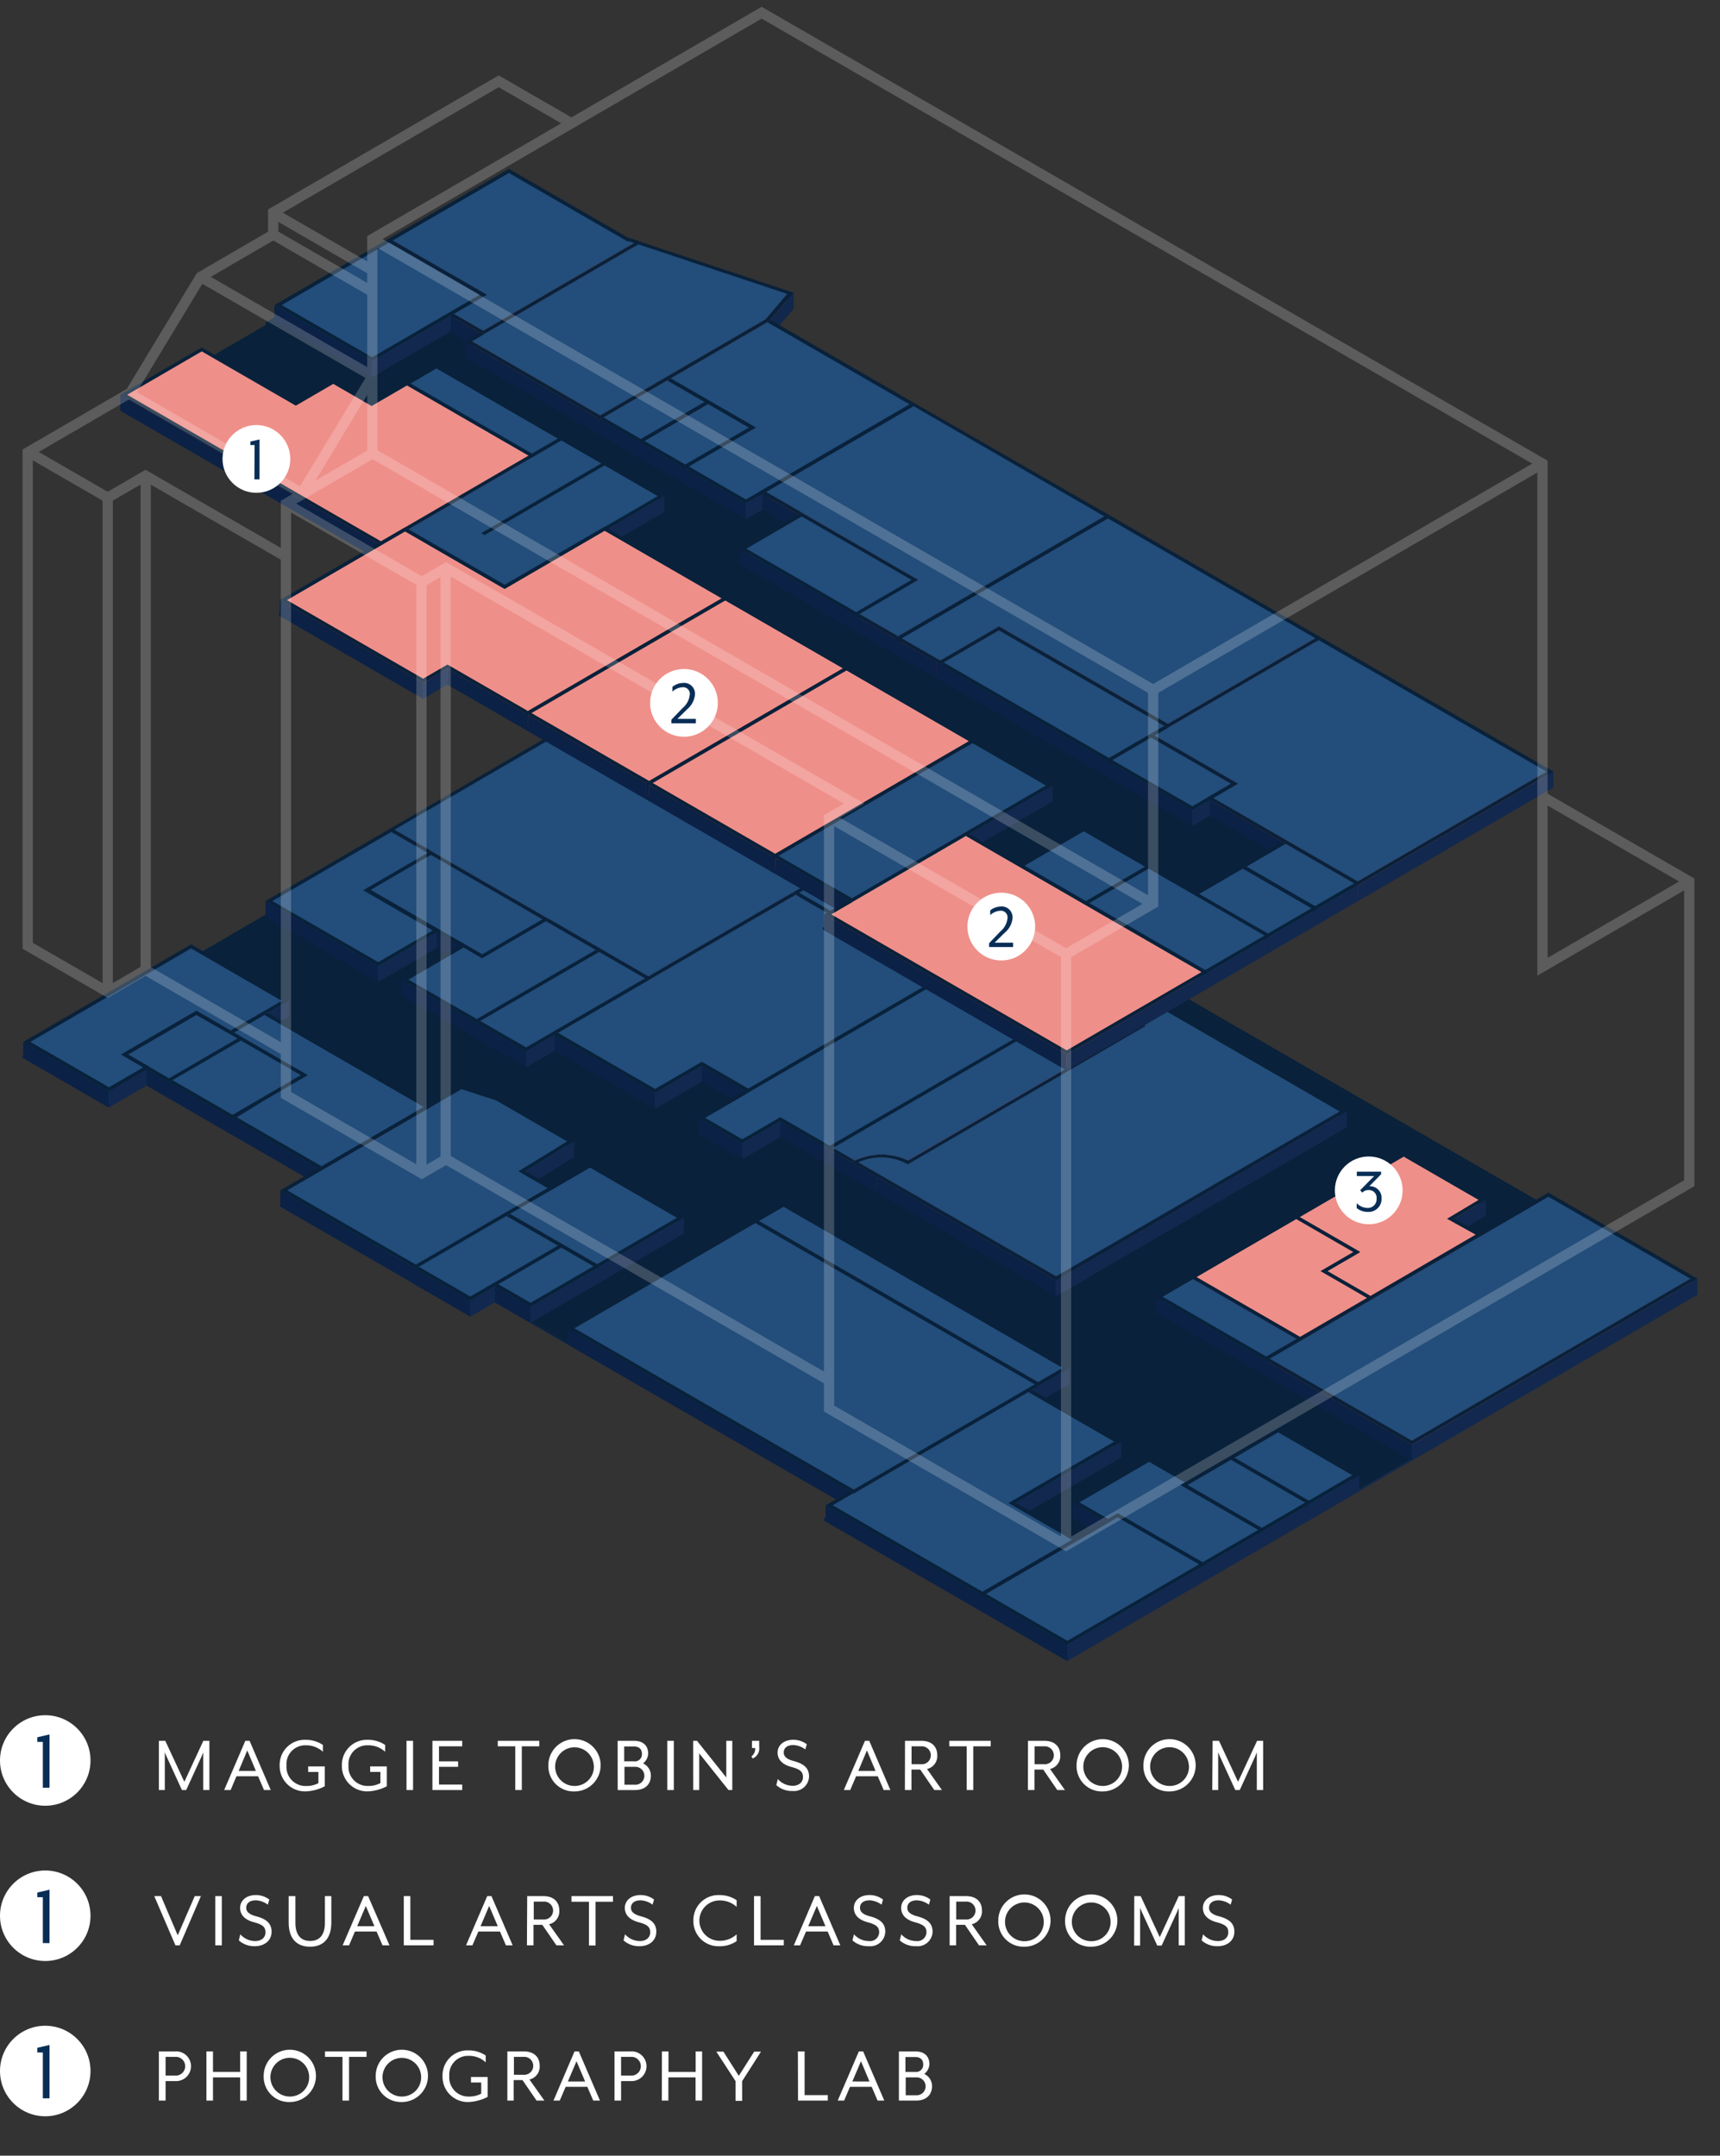 <svg xmlns="http://www.w3.org/2000/svg" xmlns:xlink="http://www.w3.org/1999/xlink" viewBox="0 0 335.62 420.54"><rect x="0" y="0" width="335.62" height="420.54" fill="#333333" stroke="none"/><defs><style>.cls-1,.cls-45{fill:none;}.cls-2{isolation:isolate;}.cls-3{fill:#12284e;}.cls-4{fill:#0b2145;}.cls-5{fill:#09213a;}.cls-6{fill:#725377;}.cls-7{fill:#085f97;}.cls-8{fill:#956f9b;}.cls-9{fill:#004774;}.cls-10{fill:#234d7a;}.cls-11{clip-path:url(#clip-path);}.cls-12{fill:#11274c;}.cls-13{fill:#10264b;}.cls-14{clip-path:url(#clip-path-2);}.cls-15{fill:#8b6790;}.cls-16{fill:#88648d;}.cls-17{fill:#85628a;}.cls-18{fill:#826087;}.cls-19{fill:#7f5d84;}.cls-20{fill:#7c5b81;}.cls-21{fill:#79597e;}.cls-22{clip-path:url(#clip-path-3);}.cls-23{fill:#0f254a;}.cls-24{fill:#0f2449;}.cls-25{fill:#0e2449;}.cls-26{fill:#0d2348;}.cls-27,.cls-42{fill:#0d2347;}.cls-28{clip-path:url(#clip-path-4);}.cls-29{fill:#705275;}.cls-30{clip-path:url(#clip-path-5);}.cls-31{clip-path:url(#clip-path-6);}.cls-32{fill:#735478;}.cls-33{fill:#76567b;}.cls-34{fill:#8e6993;}.cls-35{clip-path:url(#clip-path-7);}.cls-36{clip-path:url(#clip-path-8);}.cls-37{fill:#0c2146;}.cls-38{fill:#0c2246;}.cls-39{fill:#c35c56;}.cls-40{fill:#95443f;}.cls-41{fill:#ef8f89;}.cls-42{opacity:0.5;}.cls-43{fill:#ba5851;}.cls-44{opacity:0.2;}.cls-45{stroke:#fff;stroke-miterlimit:10;stroke-width:2px;}.cls-46{fill:#fff;}.cls-47{fill:#092e56;}</style><clipPath id="clip-path"><path class="cls-1" d="M222.5,194v3.12l-.32.2v-3.12Z"/></clipPath><clipPath id="clip-path-2"><path class="cls-1" d="M220.23,200.24v-3.11a3.68,3.68,0,0,1,1.93-3v3.12A3.68,3.68,0,0,0,220.23,200.24Z"/></clipPath><clipPath id="clip-path-3"><path class="cls-1" d="M221.18,200.25v-3.12a3.23,3.23,0,0,1,1.66-2.58v3.11A3.23,3.23,0,0,0,221.18,200.25Z"/></clipPath><clipPath id="clip-path-4"><path class="cls-1" d="M221.18,200.25v-3.12a3.43,3.43,0,0,0,2,2.83v3.11A3.43,3.43,0,0,1,221.18,200.25Z"/></clipPath><clipPath id="clip-path-5"><path class="cls-1" d="M220.23,200.24v-3.11a3.7,3.7,0,0,0,2,3v3.11A3.7,3.7,0,0,1,220.23,200.24Z"/></clipPath><clipPath id="clip-path-6"><path class="cls-1" d="M177.12,229.46a12.39,12.39,0,0,0-10.35,0v-3.11a11.48,11.48,0,0,1,5.17-1.14c0,1,0,2.08,0,3.11,0-1,0-2.07,0-3.11a11.56,11.56,0,0,1,5.18,1.14Z"/></clipPath><clipPath id="clip-path-7"><path class="cls-1" d="M166.78,226.35v3.11l-.34.19v-3.11Z"/></clipPath><clipPath id="clip-path-8"><path class="cls-1" d="M176.81,226.93V230a10.79,10.79,0,0,0-9.35-.19v-3.11A10.76,10.76,0,0,1,176.81,226.93Z"/></clipPath></defs><g id="Floorplan"><g class="cls-2"><polygon class="cls-3" points="127.35 135.31 127.34 135.69 5.75 206.36 5.75 205.97 127.35 135.31"/><polygon class="cls-4" points="21.2 214.89 21.2 215.28 5.75 206.36 5.75 205.97 21.2 214.89"/><polygon class="cls-3" points="28.59 210.6 28.58 210.99 21.2 215.28 21.2 214.89 28.59 210.6"/><polygon class="cls-3" points="28.59 211.38 28.59 211.77 21.2 216.06 21.2 215.67 28.59 211.38"/><polygon class="cls-4" points="21.2 215.67 21.2 216.06 4.4 206.36 4.4 205.97 21.2 215.67"/><polygon class="cls-4" points="63.38 230.69 63.38 231.08 28.58 210.99 28.59 210.6 63.38 230.69"/><polygon class="cls-4" points="62.03 230.69 62.03 231.08 28.59 211.77 28.59 211.38 62.03 230.69"/><polygon class="cls-3" points="63.38 230.69 63.38 231.08 55.99 235.37 55.99 234.98 63.38 230.69"/><polygon class="cls-4" points="329.82 252.21 329.82 252.59 127.34 135.69 127.35 135.31 329.82 252.21"/><polygon class="cls-3" points="96.55 252.9 96.55 253.29 91.8 256.04 91.8 255.65 96.55 252.9"/><polygon class="cls-4" points="91.8 255.65 91.8 256.04 55.99 235.37 55.99 234.98 91.8 255.65"/><polygon class="cls-3" points="96.55 253.68 96.55 254.07 91.81 256.82 91.81 256.44 96.55 253.68"/><polygon class="cls-4" points="91.81 256.44 91.81 256.82 54.65 235.37 54.65 234.98 91.81 256.44"/><polygon class="cls-4" points="166.85 293.49 166.85 293.88 96.55 253.29 96.55 252.9 166.85 293.49"/><polygon class="cls-4" points="165.5 293.49 165.5 293.88 96.55 254.07 96.55 253.68 165.5 293.49"/><polygon class="cls-3" points="166.85 293.49 166.85 293.88 162.11 296.63 162.11 296.24 166.85 293.49"/><polygon class="cls-3" points="329.82 252.21 329.82 252.59 208.22 323.26 208.22 322.87 329.82 252.21"/><polygon class="cls-4" points="208.22 322.87 208.22 323.26 162.11 296.63 162.11 296.24 208.22 322.87"/><path class="cls-5" d="M127.34,134.52,331.17,252.2,208.23,323.65l-47.47-27.41,4.74-2.75L96.55,253.68l-4.74,2.76L54.65,235,62,230.69,28.59,211.38l-7.38,4.29L4.4,206Zm80.88,188.35,121.6-70.67L127.35,135.3,5.75,206l15.45,8.92,7.38-4.29,34.8,20.09L56,235,91.8,255.65l4.75-2.75,70.3,40.59-4.74,2.75,46.11,26.63"/><polygon class="cls-5" points="329.82 252.21 208.22 322.87 162.11 296.24 166.85 293.49 96.55 252.9 91.8 255.65 55.99 234.98 63.38 230.69 28.59 210.6 21.2 214.89 5.75 205.97 127.35 135.31 329.82 252.21"/><polygon class="cls-4" points="208.23 323.65 208.23 324.04 160.76 296.63 160.76 296.24 208.23 323.65"/><polygon class="cls-3" points="331.17 252.21 331.17 252.59 208.23 324.04 208.23 323.65 331.17 252.21"/></g><g class="cls-2"><polygon class="cls-4" points="176.97 161.16 176.96 164.28 127.39 135.66 127.39 132.54 176.97 161.16"/><polygon class="cls-3" points="127.39 132.54 127.39 135.66 76.94 164.97 76.95 161.86 127.39 132.54"/><polygon class="cls-6" points="84.08 165.97 84.07 169.09 76.94 164.97 76.95 161.86 84.08 165.97"/><polygon class="cls-3" points="84.08 165.97 84.07 169.09 83.39 169.48 83.4 166.37 84.08 165.97"/><polygon class="cls-4" points="83.4 166.37 83.39 169.48 75.67 165.02 75.68 161.91 83.4 166.37"/><polygon class="cls-7" points="83.4 166.37 83.39 169.48 70.82 176.78 70.83 173.67 83.4 166.37"/><polygon class="cls-6" points="107.2 179.32 107.19 182.44 84.07 169.09 84.08 165.97 107.2 179.32"/><polygon class="cls-3" points="84.08 166.76 84.07 169.87 72.29 176.71 72.3 173.6 84.08 166.76"/><polygon class="cls-3" points="177.64 160.77 177.63 163.89 154.57 177.29 154.58 174.18 177.64 160.77"/><polygon class="cls-8" points="176.97 161.16 176.96 164.28 126.51 193.59 126.52 190.48 176.97 161.16"/><polygon class="cls-3" points="177.64 161.56 177.63 164.67 155.92 177.29 155.93 174.17 177.64 161.56"/><polygon class="cls-4" points="155.25 174.57 155.24 177.68 154.57 177.29 154.58 174.18 155.25 174.57"/><polygon class="cls-3" points="76.36 162.3 76.35 165.41 53.16 178.89 53.17 175.78 76.36 162.3"/><polygon class="cls-4" points="205.64 177.72 205.63 180.83 177.63 164.67 177.64 161.56 205.64 177.72"/><polygon class="cls-3" points="206.99 177.72 206.98 180.83 206.31 181.23 206.32 178.11 206.99 177.72"/><polygon class="cls-4" points="105.85 179.32 105.84 182.44 84.07 169.87 84.08 166.76 105.85 179.32"/><polygon class="cls-3" points="107.2 179.32 107.19 182.44 106.52 182.83 106.53 179.72 107.2 179.32"/><polygon class="cls-9" points="94.07 186.17 94.06 189.28 72.29 176.71 72.3 173.6 94.07 186.17"/><polygon class="cls-4" points="85.22 181.83 85.21 184.95 70.94 176.71 70.95 173.6 85.22 181.83"/><polygon class="cls-4" points="84.42 181.51 84.41 184.63 70.82 176.78 70.83 173.67 84.42 181.51"/><polygon class="cls-7" points="84.42 181.51 84.41 184.63 73.79 190.8 73.8 187.69 84.42 181.51"/><polygon class="cls-3" points="85.22 181.83 85.21 184.95 73.79 191.58 73.8 188.47 85.22 181.83"/><polygon class="cls-4" points="89.78 184.47 89.77 187.58 85.21 184.95 85.22 181.83 89.78 184.47"/><polygon class="cls-4" points="90.46 184.86 90.45 187.97 89.77 187.58 89.78 184.47 90.46 184.86"/><polygon class="cls-6" points="126.52 190.48 126.51 193.59 107.19 182.44 107.2 179.32 126.52 190.48"/><polygon class="cls-4" points="116.22 185.32 116.22 188.43 106.52 182.83 106.53 179.72 116.22 185.32"/><polygon class="cls-4" points="116.91 185.71 116.9 188.82 106.52 182.83 106.53 179.72 116.91 185.71"/><polygon class="cls-7" points="105.85 179.32 105.84 182.44 94.06 189.28 94.07 186.17 105.85 179.32"/><polygon class="cls-10" points="105.85 179.32 94.07 186.17 72.3 173.6 84.08 166.76 105.85 179.32"/><polygon class="cls-4" points="94.08 186.95 94.07 190.06 90.45 187.97 90.46 184.86 94.08 186.95"/><polygon class="cls-9" points="73.8 187.69 73.79 190.8 53.16 178.89 53.17 175.78 73.8 187.69"/><polygon class="cls-5" points="70.95 173.6 85.22 181.83 73.8 188.47 51.82 175.78 75.68 161.91 76.36 162.3 53.17 175.78 73.8 187.69 84.42 181.51 70.83 173.67 70.95 173.6"/><polygon class="cls-3" points="90.46 184.86 90.45 187.97 79.7 194.22 79.71 191.1 90.46 184.86"/><polygon class="cls-9" points="93.03 198.79 93.03 201.91 79.7 194.22 79.71 191.1 93.03 198.79"/><polygon class="cls-7" points="116.22 185.32 116.22 188.43 93.03 201.91 93.03 198.79 116.22 185.32"/><polygon class="cls-5" points="116.91 185.71 93.72 199.19 93.04 199.58 92.36 199.19 78.36 191.1 89.78 184.47 90.46 184.86 79.71 191.1 93.03 198.79 116.22 185.32 106.53 179.72 116.91 185.71"/><path class="cls-5" d="M84.08,166l23.12,13.35-.67.4L94.08,187l-3.62-2.09-.68-.39-4.56-2.64L71,173.6l12.45-7.23Zm10,20.2,11.78-6.85L84.08,166.76,72.3,173.6l21.77,12.57"/><polygon class="cls-3" points="106.53 179.72 106.52 182.83 94.07 190.06 94.08 186.95 106.53 179.72"/><polygon class="cls-4" points="223.21 187.93 223.21 191.04 206.31 181.23 206.32 178.11 223.21 187.93"/><polygon class="cls-10" points="83.4 166.37 70.83 173.67 84.42 181.51 73.8 187.69 53.17 175.78 76.36 162.3 83.4 166.37"/><polygon class="cls-4" points="73.8 188.47 73.79 191.58 51.81 178.89 51.82 175.78 73.8 188.47"/><polygon class="cls-7" points="205.64 177.72 205.63 180.83 183.92 193.45 183.93 190.34 205.64 177.72"/><polygon class="cls-10" points="205.64 177.72 183.93 190.34 155.93 174.17 177.64 161.56 205.64 177.72"/><polygon class="cls-9" points="183.93 190.34 183.92 193.45 155.92 177.29 155.93 174.17 183.93 190.34"/><path class="cls-5" d="M177.64,160.77,207,177.72l-.67.39-22.39,13-28.68-16.55-.67-.4Zm6.29,29.57,21.71-12.62-28-16.17-21.71,12.62,28,16.17"/><polygon class="cls-10" points="176.97 161.16 126.52 190.48 107.2 179.32 84.08 165.97 76.95 161.86 127.39 132.54 176.97 161.16"/><polygon class="cls-4" points="183.25 190.73 183.25 193.84 155.24 177.68 155.25 174.57 183.25 190.73"/><polygon class="cls-4" points="125.85 190.87 125.84 193.98 116.9 188.82 116.91 185.71 125.85 190.87"/><polygon class="cls-3" points="155.25 174.57 155.24 177.68 126.51 194.38 126.52 191.26 155.25 174.57"/><polygon class="cls-4" points="183.93 191.12 183.92 194.24 155.24 177.68 155.25 174.57 183.93 191.12"/><polygon class="cls-3" points="206.32 178.11 206.31 181.23 183.92 194.24 183.93 191.12 206.32 178.11"/><polygon class="cls-9" points="161.93 223.54 161.92 226.66 152.24 221.07 152.25 217.96 161.93 223.54"/><polygon class="cls-3" points="217.99 190.96 217.99 194.07 161.25 227.05 161.26 223.94 217.99 190.96"/><polygon class="cls-7" points="223.21 187.93 223.21 191.04 161.92 226.66 161.93 223.54 223.21 187.93"/><polygon class="cls-4" points="218.67 191.35 218.66 194.47 217.99 194.07 217.99 190.96 218.67 191.35"/><polygon class="cls-3" points="224.56 187.93 224.55 191.04 218.66 194.47 218.67 191.35 224.56 187.93"/><polygon class="cls-4" points="126.52 191.26 126.51 194.38 116.9 188.82 116.91 185.71 126.52 191.26"/><polygon class="cls-5" points="177.64 160.77 154.58 174.18 155.25 174.57 126.52 191.26 116.91 185.71 106.53 179.72 107.2 179.32 126.52 190.48 176.97 161.16 127.39 132.54 76.95 161.86 84.08 165.97 83.4 166.37 75.68 161.91 127.39 131.76 177.64 160.77"/><polygon class="cls-3" points="222.84 193.76 222.83 196.87 222.49 197.07 222.5 193.95 222.84 193.76"/><g class="cls-2"><g class="cls-11"><g class="cls-2"><path class="cls-12" d="M222.5,194v3.12l-.11.06V194l.11-.07"/><path class="cls-13" d="M222.39,194v3.11c-.07.05-.15.09-.21.14v-3.12l.22-.13"/></g></g></g><polygon class="cls-4" points="222.18 194.16 222.17 197.27 217.99 194.86 218 191.74 222.18 194.16"/><g class="cls-2"><g class="cls-14"><g class="cls-2"><path class="cls-15" d="M222.17,194.15v3.12a5.22,5.22,0,0,0-.76.58v-3.11a6.75,6.75,0,0,1,.75-.59"/><path class="cls-16" d="M221.42,194.74v3.11a4.69,4.69,0,0,0-.48.53v-3.12a4.74,4.74,0,0,1,.49-.52"/><path class="cls-17" d="M220.93,195.26v3.12a3.46,3.46,0,0,0-.32.46v-3.11a4.76,4.76,0,0,1,.31-.47"/><path class="cls-18" d="M220.62,195.73v3.11a2.48,2.48,0,0,0-.2.44v-3.11a3.55,3.55,0,0,1,.21-.44"/><path class="cls-19" d="M220.41,196.17v3.11a2.71,2.71,0,0,0-.13.44v-3.11a3.6,3.6,0,0,1,.12-.44"/><path class="cls-20" d="M220.29,196.61v3.11a2.3,2.3,0,0,0-.05.45v-3.11a2.3,2.3,0,0,1,0-.45"/><path class="cls-21" d="M220.24,197.06v0"/></g></g></g><g class="cls-2"><g class="cls-22"><g class="cls-2"><path class="cls-13" d="M222.85,194.55v3.11a4.46,4.46,0,0,0-.62.49V195a4.46,4.46,0,0,1,.62-.49"/><path class="cls-13" d="M222.23,195v3.11a4.32,4.32,0,0,0-.42.45v-3.11a3,3,0,0,1,.42-.45"/><path class="cls-23" d="M221.81,195.49v3.11a3.32,3.32,0,0,0-.28.41V195.9a2.71,2.71,0,0,1,.28-.41"/><path class="cls-24" d="M221.53,195.9V199a3.39,3.39,0,0,0-.18.39v-3.11a3.39,3.39,0,0,1,.18-.39"/><path class="cls-25" d="M221.35,196.29v3.11a1.9,1.9,0,0,0-.11.39v-3.11a1.9,1.9,0,0,1,.11-.39"/><path class="cls-26" d="M221.24,196.68v3.11a2.57,2.57,0,0,0,0,.4v-3.12a2.6,2.6,0,0,1,.05-.39"/><path class="cls-27" d="M221.19,197.07v0"/></g></g></g><polygon class="cls-10" points="116.22 185.32 93.03 198.79 79.71 191.1 90.46 184.86 94.08 186.95 106.53 179.72 116.22 185.32"/><polygon class="cls-3" points="116.91 185.71 116.9 188.82 93.71 202.3 93.72 199.19 116.91 185.71"/><polygon class="cls-4" points="92.36 199.19 92.35 202.3 78.36 194.22 78.36 191.1 92.36 199.19"/><polygon class="cls-3" points="93.72 199.19 93.71 202.3 93.03 202.69 93.04 199.58 93.72 199.19"/><polygon class="cls-4" points="93.04 199.58 93.03 202.69 92.35 202.3 92.36 199.19 93.04 199.58"/><g class="cls-2"><g class="cls-28"><g class="cls-2"><path class="cls-29" d="M223.21,200v3.11a3.43,3.43,0,0,1-2-2.82v-3.12a3.43,3.43,0,0,0,2,2.83"/></g></g></g><g class="cls-2"><g class="cls-30"><g class="cls-2"><path class="cls-4" d="M222.21,200.15v3.11a3.7,3.7,0,0,1-2-3v-3.11a3.7,3.7,0,0,0,2,3"/></g></g></g><polygon class="cls-6" points="223.55 200.16 223.54 203.27 223.2 203.07 223.21 199.96 223.55 200.16"/><polygon class="cls-7" points="125.85 190.87 125.84 193.98 102.65 207.46 102.66 204.35 125.85 190.87"/><polygon class="cls-3" points="126.52 191.26 126.51 194.38 108.87 204.63 108.88 201.51 126.52 191.26"/><polygon class="cls-3" points="108.88 201.51 108.87 204.63 108.2 205.02 108.21 201.91 108.88 201.51"/><polygon class="cls-9" points="102.66 204.35 102.65 207.46 93.71 202.3 93.72 199.19 102.66 204.35"/><polygon class="cls-10" points="125.85 190.87 102.66 204.35 93.72 199.19 116.91 185.71 125.85 190.87"/><polygon class="cls-4" points="101.98 204.74 101.97 207.85 92.35 202.3 92.36 199.19 101.98 204.74"/><polygon class="cls-3" points="108.21 201.91 108.2 205.02 102.65 208.24 102.66 205.13 108.21 201.91"/><polygon class="cls-5" points="126.52 191.26 108.88 201.51 108.21 201.91 102.66 205.13 101.98 204.74 92.36 199.19 93.04 199.58 93.72 199.19 102.66 204.35 125.85 190.87 116.91 185.71 126.52 191.26"/><polygon class="cls-4" points="102.66 205.13 102.65 208.24 101.97 207.85 101.98 204.74 102.66 205.13"/><polygon class="cls-7" points="183.25 190.73 183.25 193.84 145.99 215.49 146 212.38 183.25 190.73"/><polygon class="cls-9" points="146 212.38 145.99 215.49 136.93 210.26 136.94 207.15 146 212.38"/><polygon class="cls-10" points="183.25 190.73 146 212.38 136.94 207.15 127.82 212.45 108.88 201.51 126.52 191.26 155.25 174.57 183.25 190.73"/><polygon class="cls-9" points="127.82 212.45 127.81 215.56 108.87 204.63 108.88 201.51 127.82 212.45"/><polygon class="cls-7" points="136.94 207.15 136.93 210.26 127.81 215.56 127.82 212.45 136.94 207.15"/><polygon class="cls-4" points="145.33 212.77 145.32 215.88 136.94 211.05 136.95 207.93 145.33 212.77"/><polygon class="cls-3" points="183.93 191.12 183.92 194.24 146 216.28 146.01 213.16 183.93 191.12"/><polygon class="cls-4" points="146.01 213.16 146 216.28 145.32 215.88 145.33 212.77 146.01 213.16"/><polygon class="cls-4" points="127.83 213.23 127.82 216.34 108.2 205.02 108.21 201.91 127.83 213.23"/><polygon class="cls-3" points="136.95 207.93 136.94 211.05 127.82 216.34 127.83 213.23 136.95 207.93"/><polygon class="cls-5" points="183.93 191.12 146.01 213.16 145.33 212.77 136.95 207.93 127.83 213.23 108.21 201.91 108.88 201.51 127.82 212.45 136.94 207.15 146 212.38 183.25 190.73 155.25 174.57 183.93 191.12"/><polygon class="cls-4" points="261.45 216.83 261.44 219.94 222.84 197.66 222.85 194.55 261.45 216.83"/><polygon class="cls-3" points="146.01 213.16 146 216.28 137.55 221.18 137.56 218.07 146.01 213.16"/><polygon class="cls-9" points="144.83 222.27 144.82 225.38 137.55 221.18 137.56 218.07 144.83 222.27"/><polygon class="cls-7" points="152.25 217.96 152.24 221.07 144.82 225.38 144.83 222.27 152.25 217.96"/><polygon class="cls-4" points="144.84 223.05 144.83 226.16 136.2 221.18 136.21 218.07 144.84 223.05"/><polygon class="cls-3" points="152.26 218.74 152.25 221.85 144.83 226.16 144.84 223.05 152.26 218.74"/><polygon class="cls-10" points="206.32 178.11 223.21 187.93 161.93 223.54 152.25 217.96 144.83 222.27 137.56 218.07 146.01 213.16 183.93 191.12 206.32 178.11"/><polygon class="cls-3" points="218 191.74 217.99 194.86 162.6 227.05 162.6 223.94 218 191.74"/><polygon class="cls-4" points="161.93 224.33 161.92 227.44 161.25 227.05 161.26 223.94 161.93 224.33"/><polygon class="cls-4" points="161.93 224.33 161.92 227.44 152.25 221.85 152.26 218.74 161.93 224.33"/><polygon class="cls-5" points="206.99 177.72 224.56 187.93 218.67 191.35 217.99 190.96 161.26 223.94 161.93 224.33 152.26 218.74 144.84 223.05 136.21 218.07 145.33 212.77 146.01 213.16 137.56 218.07 144.83 222.27 152.25 217.96 161.93 223.54 223.21 187.93 206.32 178.11 206.99 177.72"/><polygon class="cls-8" points="222.21 200.15 222.2 203.26 177.12 229.46 177.13 226.34 222.21 200.15"/><g class="cls-2"><g class="cls-31"><g class="cls-2"><path class="cls-29" d="M177.13,226.35v3.11c-.25-.13-.5-.24-.77-.35V226a6.71,6.71,0,0,1,.77.35"/><path class="cls-32" d="M176.36,226v3.11a9.44,9.44,0,0,0-.94-.32v-3.11a9.44,9.44,0,0,1,.94.32"/><path class="cls-33" d="M175.42,225.68v3.11l-.82-.2v-3.11c.28.06.56.12.83.2"/><path class="cls-21" d="M174.59,225.48v3.11c-.26-.05-.52-.1-.78-.13v-3.12l.77.14"/><path class="cls-20" d="M173.82,225.34v3.12c-.25,0-.5-.07-.76-.09v-3.11l.76.08"/><path class="cls-19" d="M173.06,225.26v3.11l-.77,0v-3.11c.26,0,.51,0,.77,0"/><path class="cls-18" d="M172.29,225.22v3.11c-.27,0-.54,0-.8,0v-3.11h.8"/><path class="cls-17" d="M171.49,225.22v3.11l-.87.06v-3.11c.28,0,.58-.05.87-.06"/><path class="cls-16" d="M170.62,225.28v3.11c-.34,0-.68.08-1,.14v-3.11c.33-.06.67-.11,1-.14"/><path class="cls-15" d="M169.61,225.42v3.11a11.23,11.23,0,0,0-1.44.36v-3.11a11.23,11.23,0,0,1,1.44-.36"/><path class="cls-34" d="M168.17,225.78v3.11a9.62,9.62,0,0,0-1.39.57v-3.11a7.79,7.79,0,0,1,1.39-.57"/></g></g></g><polygon class="cls-6" points="166.78 226.35 166.77 229.46 162.6 227.05 162.6 223.94 166.78 226.35"/><g class="cls-2"><g class="cls-35"><g class="cls-2"><path class="cls-12" d="M166.78,226.35v3.11l-.34.19v-3.11l.35-.19"/></g></g></g><polygon class="cls-3" points="166.44 226.53 166.43 229.65 166.09 229.84 166.1 226.73 166.44 226.53"/><g class="cls-2"><g class="cls-36"><g class="cls-2"><path class="cls-4" d="M176.81,226.93V230a6.43,6.43,0,0,0-1-.47v-3.12a7.56,7.56,0,0,1,1,.48"/><path class="cls-37" d="M175.82,226.45v3.12a7.19,7.19,0,0,0-.82-.28v-3.12c.29.09.57.18.83.28"/><path class="cls-38" d="M175,226.17v3.12q-.36-.1-.72-.18V226l.71.17"/><path class="cls-27" d="M174.28,226v3.11c-.23-.05-.45-.09-.68-.12v-3.11c.23,0,.45.07.68.12"/><path class="cls-26" d="M173.6,225.88V229l-.67-.07v-3.11c.22,0,.45,0,.67.07"/><path class="cls-25" d="M172.93,225.81v3.11l-.68,0v-3.11c.23,0,.45,0,.68,0"/><path class="cls-24" d="M172.25,225.77v3.11h-.7v-3.11c.23,0,.47,0,.7,0"/><path class="cls-23" d="M171.55,225.77v3.11c-.26,0-.51,0-.76.06v-3.12l.76,0"/><path class="cls-13" d="M170.79,225.82v3.12c-.3,0-.6.07-.89.12V226a8.67,8.67,0,0,1,.89-.13"/><path class="cls-13" d="M169.9,226v3.11a11,11,0,0,0-1.29.32v-3.11a9.35,9.35,0,0,1,1.29-.32"/><path class="cls-12" d="M168.61,226.27v3.11a8.39,8.39,0,0,0-1.15.47v-3.11a8.39,8.39,0,0,1,1.15-.47"/></g></g></g><polygon class="cls-4" points="177.15 227.12 177.14 230.23 176.8 230.04 176.81 226.93 177.15 227.12"/><polygon class="cls-3" points="223.55 200.16 223.54 203.27 177.14 230.23 177.15 227.12 223.55 200.16"/><polygon class="cls-6" points="206.06 249.02 206.05 252.13 167.45 229.85 167.46 226.74 206.06 249.02"/><path class="cls-5" d="M222.84,193.76l-.34.19-.33.2L218,191.74l-55.4,32.2,4.18,2.41-.35.19-.33.19,5,2.9-9.19-5.3-.67-.39L218,191l.68.39Z"/><polygon class="cls-4" points="171.12 229.63 171.12 232.74 161.92 227.44 161.93 224.33 171.12 229.63"/><polygon class="cls-8" points="261.45 216.83 261.44 219.94 206.05 252.13 206.06 249.02 261.45 216.83"/><path class="cls-10" d="M261.45,216.83,206.06,249l-38.6-22.28a10.76,10.76,0,0,1,9.35.19l.33.19,46.41-27-.34-.2c-2.57-1.48-2.69-3.85-.36-5.41Z"/><path class="cls-5" d="M222.84,193.76l40,23.07-56.74,33-34.94-20.17-5-2.9.33-.19.35-.19a12.35,12.35,0,0,1,10.35,0l45.08-26.2c-2.62-1.71-2.63-4.29,0-6l.33-.2ZM206.06,249l55.39-32.19-38.6-22.28c-2.33,1.56-2.21,3.93.36,5.41l.34.2-46.41,27-.33-.19a10.76,10.76,0,0,0-9.35-.19L206.06,249"/><path class="cls-10" d="M222.17,194.15c-2.59,1.71-2.58,4.29,0,6l-45.08,26.2a12.35,12.35,0,0,0-10.35,0l-4.18-2.41,55.4-32.2Z"/><polygon class="cls-4" points="171.12 229.63 171.12 232.74 166.09 229.84 166.1 226.73 171.12 229.63"/><polygon class="cls-4" points="206.06 249.8 206.05 252.91 171.12 232.74 171.12 229.63 206.06 249.8"/><polygon class="cls-3" points="262.8 216.83 262.79 219.94 206.05 252.91 206.06 249.8 262.8 216.83"/></g><g class="cls-2"><polygon class="cls-4" points="288.55 234.08 288.54 237.19 273.89 228.73 273.9 225.62 288.55 234.08"/><polygon class="cls-3" points="273.9 225.62 273.89 228.73 253.58 240.54 253.59 237.42 273.9 225.62"/><polygon class="cls-3" points="252.91 237.03 252.9 240.15 252.23 240.54 252.24 237.42 252.91 237.03"/><polygon class="cls-39" points="288.55 234.08 288.54 237.19 282.39 240.87 282.39 237.76 288.55 234.08"/><polygon class="cls-3" points="289.89 234.08 289.89 237.19 283.74 240.86 283.75 237.74 289.89 234.08"/><polygon class="cls-37" points="288.01 240.87 288 243.98 282.39 240.87 282.39 237.76 288.01 240.87"/><polygon class="cls-3" points="288.69 240.47 288.68 243.59 288 243.98 288.01 240.87 288.69 240.47"/><polygon class="cls-40" points="265.42 244.25 265.41 247.37 253.58 240.54 253.59 237.42 265.42 244.25"/><polygon class="cls-4" points="264.06 244.25 264.06 247.36 252.23 240.54 252.24 237.42 264.06 244.25"/><polygon class="cls-4" points="264.06 244.25 264.06 247.36 252.91 240.93 252.91 237.81 264.06 244.25"/><polygon class="cls-39" points="264.06 244.25 264.06 247.36 257.65 251.09 257.66 247.97 264.06 244.25"/><polygon class="cls-3" points="264.06 244.25 264.06 247.36 257.65 251.09 257.66 247.97 264.06 244.25"/><polygon class="cls-3" points="265.42 244.25 265.41 247.37 259 251.09 259.01 247.97 265.42 244.25"/><polygon class="cls-3" points="252.91 237.81 252.91 240.93 233.43 252.24 233.44 249.13 252.91 237.81"/><polygon class="cls-3" points="232.76 248.74 232.76 251.85 232.08 252.24 232.09 249.13 232.76 248.74"/><polygon class="cls-4" points="329.87 249.45 329.86 252.56 302.13 236.55 302.14 233.44 329.87 249.45"/><polygon class="cls-40" points="267.42 252.83 267.42 255.94 259 251.09 259.01 247.97 267.42 252.83"/><polygon class="cls-41" points="288.55 234.08 282.39 237.76 288.01 240.87 267.42 252.83 259.01 247.97 265.42 244.25 253.59 237.42 273.9 225.62 288.55 234.08"/><polygon class="cls-39" points="288.01 240.87 288 243.98 267.42 255.94 267.42 252.83 288.01 240.87"/><polygon class="cls-40" points="253.68 260.82 253.67 263.93 233.43 252.24 233.44 249.13 253.68 260.82"/><polygon class="cls-4" points="253.01 261.21 253 264.32 232.76 252.63 232.77 249.52 253.01 261.21"/><polygon class="cls-4" points="253.01 261.21 253 264.32 232.08 252.24 232.09 249.13 253.01 261.21"/><polygon class="cls-3" points="232.77 249.52 232.76 252.63 226.82 256.08 226.83 252.97 232.77 249.52"/><polygon class="cls-5" points="289.89 234.08 283.75 237.74 288.69 240.47 288.01 240.87 282.39 237.76 288.55 234.08 273.9 225.62 253.59 237.42 265.42 244.25 259.01 247.97 267.42 252.83 266.75 253.22 257.66 247.97 264.06 244.25 252.24 237.42 252.91 237.03 273.89 224.84 289.89 234.08"/><polygon class="cls-4" points="266.75 253.22 266.74 256.33 257.65 251.09 257.66 247.97 266.75 253.22"/><polygon class="cls-3" points="267.42 252.83 267.42 255.94 266.74 256.33 266.75 253.22 267.42 252.83"/><polygon class="cls-4" points="266.75 253.22 266.74 256.33 257.65 251.09 257.66 247.97 266.75 253.22"/><polygon class="cls-41" points="264.06 244.25 257.66 247.97 266.75 253.22 253.68 260.82 233.44 249.13 252.91 237.81 264.06 244.25"/><polygon class="cls-39" points="266.75 253.22 266.74 256.33 253.67 263.93 253.68 260.82 266.75 253.22"/><polygon class="cls-5" points="252.91 237.03 252.24 237.42 264.06 244.25 257.66 247.97 266.75 253.22 257.66 247.97 264.06 244.25 252.91 237.81 233.44 249.13 253.68 260.82 253.01 261.21 232.09 249.13 232.76 248.74 252.91 237.03"/><polygon class="cls-3" points="253.68 260.82 253.67 263.93 253 264.32 253.01 261.21 253.68 260.82"/><polygon class="cls-7" points="253.01 261.21 253 264.32 247.06 267.77 247.07 264.66 253.01 261.21"/><polygon class="cls-10" points="253.01 261.21 247.07 264.66 226.83 252.97 232.77 249.52 253.01 261.21"/><polygon class="cls-9" points="247.07 264.66 247.06 267.77 226.82 256.08 226.83 252.97 247.07 264.66"/><polygon class="cls-3" points="302.14 233.44 302.13 236.55 247.74 268.16 247.75 265.05 302.14 233.44"/><polygon class="cls-3" points="247.07 264.66 247.06 267.77 246.39 268.16 246.4 265.05 247.07 264.66"/><polygon class="cls-4" points="247.08 265.44 247.07 268.55 225.47 256.09 225.48 252.97 247.08 265.44"/><polygon class="cls-5" points="232.76 248.74 232.09 249.13 253.01 261.21 232.77 249.52 226.83 252.97 247.07 264.66 246.4 265.05 247.08 265.44 225.48 252.97 232.76 248.74"/><polygon class="cls-4" points="247.08 265.44 247.07 268.55 246.39 268.16 246.4 265.05 247.08 265.44"/><polygon class="cls-40" points="275.48 281.06 275.47 284.17 247.74 268.16 247.75 265.05 275.48 281.06"/><polygon class="cls-39" points="329.87 249.45 329.86 252.56 275.47 284.17 275.48 281.06 329.87 249.45"/><polygon class="cls-10" points="329.87 249.45 275.48 281.06 247.75 265.05 302.14 233.44 329.87 249.45"/><path class="cls-5" d="M302.14,232.66l29.08,16.79-55.74,32.39-28.4-16.4-.68-.39.67-.39,5.94-3.45.67-.39,13.07-7.6.67-.39,20.59-12,.68-.39Zm-26.66,48.4,54.39-31.61-27.73-16-54.39,31.61,27.73,16"/><polygon class="cls-3" points="331.22 249.44 331.21 252.56 275.47 284.95 275.48 281.84 331.22 249.44"/><polygon class="cls-4" points="275.48 281.84 275.47 284.95 247.07 268.55 247.08 265.44 275.48 281.84"/></g><g class="cls-2"><polygon class="cls-4" points="55.03 195.24 55.02 198.35 37.28 188.11 37.29 185 55.03 195.24"/><polygon class="cls-7" points="55.03 195.24 55.02 198.35 45.02 204.17 45.03 201.05 55.03 195.24"/><polygon class="cls-3" points="56.38 195.24 56.37 198.35 52.29 200.72 52.3 197.61 56.38 195.24"/><polygon class="cls-3" points="52.3 197.61 52.29 200.72 51.62 201.12 51.63 198 52.3 197.61"/><polygon class="cls-9" points="45.03 201.05 45.02 204.17 38.31 200.29 38.32 197.18 45.03 201.05"/><polygon class="cls-3" points="51.63 198 51.62 201.12 45.7 204.56 45.71 201.44 51.63 198"/><polygon class="cls-3" points="45.71 201.44 45.7 204.56 45.03 204.95 45.04 201.83 45.71 201.44"/><polygon class="cls-4" points="45.04 201.83 45.03 204.95 38.31 201.07 38.32 197.96 45.04 201.83"/><polygon class="cls-9" points="47.69 202.59 47.68 205.7 45.7 204.56 45.71 201.44 47.69 202.59"/><polygon class="cls-4" points="46.34 202.58 46.33 205.7 38.31 201.07 38.32 197.96 46.34 202.58"/><polygon class="cls-3" points="47.69 202.59 47.68 205.7 47.01 206.09 47.02 202.98 47.69 202.59"/><polygon class="cls-3" points="37.29 185 37.28 188.11 5.87 206.37 5.88 203.26 37.29 185"/><polygon class="cls-7" points="38.32 197.18 38.31 200.29 23.6 208.84 23.61 205.72 38.32 197.18"/><polygon class="cls-3" points="38.32 197.96 38.31 201.07 24.95 208.84 24.96 205.72 38.32 197.96"/><polygon class="cls-9" points="29.31 208.23 29.3 211.34 24.95 208.84 24.96 205.72 29.31 208.23"/><polygon class="cls-4" points="27.96 208.23 27.95 211.35 23.6 208.84 23.61 205.72 27.96 208.23"/><polygon class="cls-3" points="29.31 208.23 29.3 211.34 28.63 211.74 28.63 208.62 29.31 208.23"/><polygon class="cls-9" points="60.08 209.74 60.07 212.85 47.68 205.7 47.69 202.59 60.08 209.74"/><polygon class="cls-4" points="58.73 209.74 58.72 212.85 47.01 206.09 47.02 202.98 58.73 209.74"/><polygon class="cls-7" points="46.34 202.58 46.33 205.7 32.97 213.46 32.98 210.35 46.34 202.58"/><polygon class="cls-9" points="32.98 210.35 32.97 213.46 29.3 211.34 29.31 208.23 32.98 210.35"/><polygon class="cls-7" points="27.96 208.23 27.95 211.35 21.24 215.25 21.25 212.13 27.96 208.23"/><polygon class="cls-3" points="28.63 208.62 28.63 211.74 21.24 216.03 21.25 212.91 28.63 208.62"/><polygon class="cls-5" points="47.69 202.59 47.02 202.98 33.66 210.74 32.98 211.13 32.3 210.74 28.63 208.62 29.31 208.23 32.98 210.35 46.34 202.58 38.32 197.96 45.04 201.83 45.71 201.44 47.69 202.59"/><polygon class="cls-10" points="46.34 202.58 32.98 210.35 29.31 208.23 24.96 205.72 38.32 197.96 46.34 202.58"/><polygon class="cls-3" points="47.02 202.98 47.01 206.09 33.65 213.85 33.66 210.74 47.02 202.98"/><polygon class="cls-4" points="32.3 210.74 32.29 213.85 28.63 211.74 28.63 208.62 32.3 210.74"/><polygon class="cls-3" points="33.66 210.74 33.65 213.85 32.97 214.25 32.98 211.13 33.66 210.74"/><polygon class="cls-9" points="45.37 217.5 45.36 220.62 33.65 213.85 33.66 210.74 45.37 217.5"/><polygon class="cls-4" points="44.84 217.98 44.83 221.09 32.29 213.85 32.3 210.74 44.84 217.98"/><polygon class="cls-4" points="32.98 211.13 32.97 214.25 32.29 213.85 32.3 210.74 32.98 211.13"/><polygon class="cls-10" points="55.03 195.24 45.03 201.05 38.32 197.18 23.61 205.72 27.96 208.23 21.25 212.13 5.88 203.26 37.29 185 55.03 195.24"/><polygon class="cls-9" points="21.25 212.13 21.24 215.25 5.87 206.37 5.88 203.26 21.25 212.13"/><polygon class="cls-4" points="21.25 212.91 21.24 216.03 4.52 206.37 4.53 203.26 21.25 212.91"/><path class="cls-5" d="M37.29,184.22l19.09,11-4.08,2.37-.67.39-5.92,3.44-.67.39L38.32,198,25,205.72l4.35,2.51-.68.39-7.38,4.29L4.53,203.26ZM45,201.05l10-5.81L37.29,185,5.88,203.26l15.37,8.87,6.71-3.9-4.35-2.51,14.71-8.54L45,201.05"/><polygon class="cls-26" points="96.83 214.65 96.82 217.76 90.05 215.57 90.06 212.45 96.83 214.65"/><polygon class="cls-7" points="58.73 209.74 58.72 212.85 45.36 220.62 45.37 217.5 58.73 209.74"/><polygon class="cls-3" points="60.08 209.74 60.07 212.85 51.3 217.95 51.31 214.84 60.08 209.74"/><polygon class="cls-4" points="82.7 215.94 82.69 219.06 51.62 201.12 51.63 198 82.7 215.94"/><polygon class="cls-10" points="58.73 209.74 45.37 217.5 33.66 210.74 47.02 202.98 58.73 209.74"/><polygon class="cls-3" points="51.31 214.84 51.3 217.95 45.36 221.4 45.37 218.29 51.31 214.84"/><polygon class="cls-3" points="51.31 214.84 51.3 217.95 46.17 221.08 46.18 217.97 51.31 214.84"/><polygon class="cls-4" points="45.37 218.29 45.36 221.4 44.83 221.09 44.84 217.98 45.37 218.29"/><polygon class="cls-5" points="60.08 209.74 51.31 214.84 45.37 218.29 44.84 217.98 32.3 210.74 32.98 211.13 33.66 210.74 45.37 217.5 58.73 209.74 47.02 202.98 47.69 202.59 60.08 209.74"/><polygon class="cls-4" points="110.69 222.66 110.69 225.77 96.82 217.76 96.83 214.65 110.69 222.66"/><polygon class="cls-10" points="82.7 215.94 62.75 227.54 46.18 217.97 51.31 214.84 60.08 209.74 47.69 202.59 45.71 201.44 51.63 198 82.7 215.94"/><polygon class="cls-9" points="62.75 227.54 62.74 230.65 46.17 221.08 46.18 217.97 62.75 227.54"/><polygon class="cls-7" points="82.7 215.94 82.69 219.06 62.74 230.65 62.75 227.54 82.7 215.94"/><polygon class="cls-3" points="83.38 215.55 83.37 218.66 62.07 231.04 62.08 227.93 83.38 215.55"/><polygon class="cls-5" points="83.38 215.55 62.08 227.93 44.84 217.98 45.37 218.29 51.31 214.84 46.18 217.97 62.75 227.54 82.7 215.94 51.63 198 52.3 197.61 83.38 215.55"/><polygon class="cls-4" points="62.08 227.93 62.07 231.04 44.83 221.09 44.84 217.98 62.08 227.93"/><polygon class="cls-7" points="110.69 222.66 110.69 225.77 101.19 231.61 101.19 228.5 110.69 222.66"/><polygon class="cls-3" points="112.03 222.65 112.02 225.76 102.52 231.6 102.53 228.49 112.03 222.65"/><polygon class="cls-3" points="115.13 227.75 115.12 230.87 108.21 234.89 108.22 231.77 115.13 227.75"/><polygon class="cls-4" points="108.22 231.77 108.21 234.89 107.53 234.5 107.54 231.38 108.22 231.77"/><polygon class="cls-4" points="106.87 231.77 106.86 234.89 101.19 231.61 101.19 228.5 106.87 231.77"/><polygon class="cls-3" points="90.06 212.45 90.05 215.57 56.03 235.33 56.04 232.22 90.06 212.45"/><polygon class="cls-7" points="106.87 231.77 106.86 234.89 81.14 249.83 81.15 246.72 106.87 231.77"/><polygon class="cls-3" points="108.22 231.77 108.21 234.89 99.52 239.94 99.52 236.82 108.22 231.77"/><polygon class="cls-3" points="99.52 236.82 99.52 239.94 98.84 240.33 98.85 237.22 99.52 236.82"/><polygon class="cls-4" points="132.11 237.56 132.1 240.67 115.12 230.87 115.13 227.75 132.11 237.56"/><polygon class="cls-9" points="110.22 243 110.21 246.11 99.52 239.94 99.52 236.82 110.22 243"/><polygon class="cls-4" points="108.88 243 108.87 246.11 98.84 240.33 98.85 237.22 108.88 243"/><polygon class="cls-3" points="110.22 243 110.21 246.11 109.54 246.5 109.55 243.39 110.22 243"/><polygon class="cls-9" points="116.5 246.63 116.49 249.74 110.21 246.11 110.22 243 116.5 246.63"/><polygon class="cls-7" points="132.11 237.56 132.1 240.67 116.49 249.74 116.5 246.63 132.11 237.56"/><polygon class="cls-10" points="132.11 237.56 116.5 246.63 110.22 243 99.52 236.82 108.22 231.77 115.13 227.75 132.11 237.56"/><polygon class="cls-10" points="110.69 222.66 101.19 228.5 106.87 231.77 81.15 246.72 56.04 232.22 90.06 212.45 96.83 214.65 110.69 222.66"/><polygon class="cls-9" points="81.15 246.72 81.14 249.83 56.03 235.33 56.04 232.22 81.15 246.72"/><polygon class="cls-4" points="117.18 247.02 117.17 250.13 116.49 249.74 116.5 246.63 117.18 247.02"/><polygon class="cls-5" points="133.46 237.56 117.18 247.02 116.5 246.63 132.11 237.56 115.13 227.75 108.22 231.77 107.54 231.38 115.13 226.97 133.46 237.56"/><polygon class="cls-3" points="133.46 237.56 133.45 240.67 117.17 250.13 117.18 247.02 133.46 237.56"/><polygon class="cls-4" points="115.83 247.02 115.82 250.13 109.54 246.5 109.55 243.39 115.83 247.02"/><polygon class="cls-4" points="80.48 247.11 80.47 250.22 54.69 235.33 54.69 232.22 80.48 247.11"/><polygon class="cls-3" points="98.85 237.22 98.84 240.33 81.73 250.27 81.74 247.16 98.85 237.22"/><path class="cls-5" d="M107.54,231.38l.68.39-8.7,5-.67.4-17.11,9.94-.58.34-.68-.39L54.69,232.22l7.38-4.29,21.31-12.38,6.51-3.78,7.57,2.47L112,222.65l-9.5,5.84ZM81.15,246.72l25.72-14.95-5.68-3.27,9.5-5.84-13.86-8-6.77-2.2L56,232.22l25.11,14.5"/><polygon class="cls-3" points="81.74 247.16 81.73 250.27 81.15 250.61 81.16 247.5 81.74 247.16"/><polygon class="cls-4" points="81.16 247.5 81.15 250.61 80.47 250.22 80.48 247.11 81.16 247.5"/><polygon class="cls-7" points="108.88 243 108.87 246.11 91.75 256.06 91.76 252.95 108.88 243"/><polygon class="cls-3" points="109.55 243.39 109.54 246.5 97.23 253.66 97.24 250.55 109.55 243.39"/><polygon class="cls-3" points="97.24 250.55 97.23 253.66 96.56 254.05 96.57 250.94 97.24 250.55"/><polygon class="cls-10" points="108.88 243 91.76 252.95 81.74 247.16 98.85 237.22 108.88 243"/><polygon class="cls-9" points="91.76 252.95 91.75 256.06 81.73 250.27 81.74 247.16 91.76 252.95"/><polygon class="cls-4" points="91.77 253.73 91.76 256.84 80.38 250.27 80.39 247.16 91.77 253.73"/><polygon class="cls-3" points="96.57 250.94 96.56 254.05 91.76 256.84 91.77 253.73 96.57 250.94"/><polygon class="cls-5" points="110.22 243 109.55 243.39 97.24 250.55 96.57 250.94 91.77 253.73 80.39 247.16 80.48 247.11 81.16 247.5 81.74 247.16 91.76 252.95 108.88 243 98.85 237.22 99.52 236.82 110.22 243"/><polygon class="cls-9" points="103.52 254.17 103.51 257.28 97.23 253.66 97.24 250.55 103.52 254.17"/><polygon class="cls-7" points="115.83 247.02 115.82 250.13 103.51 257.28 103.52 254.17 115.83 247.02"/><polygon class="cls-10" points="115.83 247.02 103.52 254.17 97.24 250.55 109.55 243.39 115.83 247.02"/><polygon class="cls-4" points="103.52 254.95 103.51 258.06 96.56 254.05 96.57 250.94 103.52 254.95"/><polygon class="cls-3" points="117.18 247.02 117.17 250.13 103.51 258.06 103.52 254.95 117.18 247.02"/><polygon class="cls-5" points="117.18 247.02 103.52 254.95 96.57 250.94 97.24 250.55 103.52 254.17 115.83 247.02 109.55 243.39 110.22 243 116.5 246.63 117.18 247.02"/></g><g class="cls-2"><polygon class="cls-3" points="152.89 235.41 152.88 238.52 148.05 241.32 148.06 238.21 152.89 235.41"/><polygon class="cls-4" points="207.38 266.87 207.37 269.98 152.88 238.52 152.89 235.41 207.38 266.87"/><polygon class="cls-7" points="207.38 266.87 207.37 269.98 202.54 272.79 202.55 269.67 207.38 266.87"/><polygon class="cls-9" points="202.55 269.67 202.54 272.79 148.05 241.32 148.06 238.21 202.55 269.67"/><polygon class="cls-4" points="202.56 270.45 202.55 273.57 146.7 241.32 146.71 238.21 202.56 270.45"/><polygon class="cls-3" points="147.39 238.6 147.38 241.72 112.08 262.23 112.09 259.12 147.39 238.6"/><polygon class="cls-10" points="207.38 266.87 202.55 269.67 148.06 238.21 152.89 235.41 207.38 266.87"/><polygon class="cls-7" points="201.88 270.06 201.87 273.18 166.57 293.69 166.58 290.58 201.88 270.06"/><polygon class="cls-9" points="166.58 290.58 166.57 293.69 112.08 262.23 112.09 259.12 166.58 290.58"/><polygon class="cls-3" points="208.73 266.87 208.72 269.98 202.55 273.57 202.56 270.45 208.73 266.87"/><polygon class="cls-3" points="202.56 270.45 202.55 273.57 201.34 274.27 201.34 271.16 202.56 270.45"/><polygon class="cls-3" points="201.34 271.16 201.34 274.27 200.66 274.66 200.67 271.55 201.34 271.16"/><polygon class="cls-4" points="217.44 281.23 217.43 284.34 200.66 274.66 200.67 271.55 217.44 281.23"/><polygon class="cls-4" points="165.82 290.92 165.81 294.03 110.73 262.23 110.74 259.12 165.82 290.92"/><polygon class="cls-4" points="166.58 291.36 166.57 294.47 165.81 294.03 165.82 290.92 166.58 291.36"/><polygon class="cls-3" points="200.67 271.55 200.66 274.66 166.57 294.47 166.58 291.36 200.67 271.55"/><polygon class="cls-7" points="217.44 281.23 217.43 284.34 196.8 296.33 196.81 293.21 217.44 281.23"/><polygon class="cls-3" points="218.79 281.23 218.78 284.34 198.16 296.33 198.16 293.21 218.79 281.23"/><polygon class="cls-3" points="166.49 291.31 166.49 294.42 162.44 296.76 162.44 293.65 166.49 291.31"/><polygon class="cls-4" points="209.2 300.37 209.19 303.48 196.8 296.33 196.81 293.21 209.2 300.37"/><polygon class="cls-10" points="217.44 281.23 196.81 293.21 209.2 300.37 191.7 310.54 162.44 293.65 166.49 291.31 200.67 271.55 217.44 281.23"/><polygon class="cls-5" points="201.88 270.06 202.56 270.45 201.34 271.16 200.67 271.55 166.58 291.36 165.82 290.92 110.74 259.12 146.71 238.21 147.39 238.6 112.09 259.12 166.58 290.58 201.88 270.06"/><path class="cls-5" d="M152.88,234.63l55.85,32.24-6.17,3.58-55.85-32.24.67-.39Zm49.67,35,4.83-2.8-54.49-31.46-4.83,2.8,54.49,31.46"/><polygon class="cls-3" points="249.39 279.41 249.38 282.52 240.83 287.49 240.84 284.38 249.39 279.41"/><polygon class="cls-3" points="240.24 283.94 240.23 287.06 239.48 287.49 239.49 284.38 240.24 283.94"/><polygon class="cls-4" points="240.17 284.77 240.16 287.88 239.48 287.49 239.49 284.38 240.17 284.77"/><polygon class="cls-4" points="263.89 287.79 263.88 290.9 249.38 282.52 249.39 279.41 263.89 287.79"/><polygon class="cls-4" points="231.22 289.19 231.21 292.3 224.22 288.26 224.23 285.15 231.22 289.19"/><polygon class="cls-3" points="231.89 288.8 231.89 291.91 230.34 292.81 230.35 289.69 231.89 288.8"/><polygon class="cls-3" points="240.17 284.77 240.16 287.88 231.69 292.81 231.7 289.69 240.17 284.77"/><polygon class="cls-7" points="231.22 289.19 231.21 292.3 230.34 292.81 230.35 289.69 231.22 289.19"/><polygon class="cls-10" points="201.88 270.06 166.58 290.58 112.09 259.12 147.39 238.6 201.88 270.06"/><polygon class="cls-9" points="255.34 292.76 255.34 295.87 240.83 287.49 240.84 284.38 255.34 292.76"/><polygon class="cls-10" points="263.89 287.79 255.34 292.76 240.84 284.38 249.39 279.41 263.89 287.79"/><polygon class="cls-7" points="263.89 287.79 263.88 290.9 255.34 295.87 255.34 292.76 263.89 287.79"/><polygon class="cls-4" points="254.67 293.15 254.66 296.26 240.16 287.88 240.17 284.77 254.67 293.15"/><polygon class="cls-3" points="224.23 285.15 224.22 288.26 210.58 296.19 210.59 293.08 224.23 285.15"/><polygon class="cls-3" points="265.24 287.79 265.23 290.9 255.34 296.65 255.35 293.54 265.24 287.79"/><path class="cls-5" d="M249.38,278.63l15.86,9.16-9.89,5.75-.68-.39-14.5-8.38-.68-.39.75-.44Zm6,14.13,8.55-5-14.5-8.38-8.55,5,14.5,8.38"/><polygon class="cls-4" points="255.35 293.54 255.34 296.65 254.66 296.26 254.67 293.15 255.35 293.54"/><polygon class="cls-7" points="218.09 295.21 218.08 298.32 216.18 299.42 216.19 296.31 218.09 295.21"/><polygon class="cls-9" points="216.19 296.31 216.18 299.42 210.58 296.19 210.59 293.08 216.19 296.31"/><polygon class="cls-3" points="216.19 296.31 216.18 299.42 215.5 299.81 215.51 296.7 216.19 296.31"/><polygon class="cls-4" points="215.51 296.7 215.5 299.81 209.23 296.19 209.24 293.08 215.51 296.7"/><polygon class="cls-9" points="246.2 298.07 246.19 301.18 231.69 292.81 231.7 289.69 246.2 298.07"/><polygon class="cls-10" points="254.67 293.15 246.2 298.07 231.7 289.69 240.17 284.77 254.67 293.15"/><polygon class="cls-7" points="254.67 293.15 254.66 296.26 246.19 301.18 246.2 298.07 254.67 293.15"/><polygon class="cls-4" points="245.53 298.46 245.52 301.57 230.34 292.81 230.35 289.69 245.53 298.46"/><polygon class="cls-4" points="246.21 298.85 246.2 301.96 230.34 292.81 230.35 289.69 246.21 298.85"/><polygon class="cls-3" points="255.35 293.54 255.34 296.65 246.2 301.96 246.21 298.85 255.35 293.54"/><polygon class="cls-10" points="231.22 289.19 230.35 289.69 245.53 298.46 234.66 304.78 218.09 295.21 216.19 296.31 210.59 293.08 224.23 285.15 231.22 289.19"/><polygon class="cls-5" points="240.24 283.94 239.49 284.38 240.17 284.77 231.7 289.69 246.2 298.07 254.67 293.15 255.35 293.54 246.21 298.85 230.35 289.69 231.89 288.8 240.24 283.94"/><polygon class="cls-7" points="245.53 298.46 245.52 301.57 234.65 307.89 234.66 304.78 245.53 298.46"/><polygon class="cls-9" points="234.66 304.78 234.65 307.89 218.08 298.32 218.09 295.21 234.66 304.78"/><polygon class="cls-5" points="231.89 288.8 230.35 289.69 246.21 298.85 235.34 305.17 234.66 304.78 245.53 298.46 230.35 289.69 231.22 289.19 224.23 285.15 210.59 293.08 216.19 296.31 215.51 296.7 209.24 293.08 224.23 284.37 231.89 288.8"/><polygon class="cls-3" points="246.21 298.85 246.2 301.96 235.33 308.28 235.34 305.17 246.21 298.85"/><polygon class="cls-4" points="235.34 305.17 235.33 308.28 234.65 307.89 234.66 304.78 235.34 305.17"/><polygon class="cls-4" points="233.99 305.17 233.98 308.28 218.08 299.1 218.09 295.99 233.99 305.17"/><polygon class="cls-9" points="191.7 310.54 191.69 313.65 162.44 296.76 162.44 293.65 191.7 310.54"/><polygon class="cls-7" points="209.2 300.37 209.19 303.48 191.69 313.65 191.7 310.54 209.2 300.37"/><polygon class="cls-3" points="209.88 299.98 209.87 303.09 191.02 314.05 191.03 310.93 209.88 299.98"/><polygon class="cls-3" points="218.09 295.99 218.08 299.1 192.37 314.05 192.38 310.93 218.09 295.99"/><polygon class="cls-4" points="191.7 311.32 191.69 314.44 191.02 314.05 191.03 310.93 191.7 311.32"/><polygon class="cls-7" points="233.99 305.17 233.98 308.28 208.26 323.22 208.27 320.11 233.99 305.17"/><polygon class="cls-10" points="233.99 305.17 208.27 320.11 192.38 310.93 218.09 295.99 233.99 305.17"/><polygon class="cls-9" points="208.27 320.11 208.26 323.22 192.37 314.05 192.38 310.93 208.27 320.11"/><path class="cls-5" d="M234.66,304.78l.68.39-27.06,15.72-16.58-9.57-.67-.39L209.88,300l5.63-3.28.67-.39,1.91-1.1Zm-26.39,15.33L234,305.17,218.09,296l-25.71,14.94,15.89,9.18"/><polygon class="cls-5" points="218.79 281.23 198.16 293.21 209.88 299.98 191.03 310.93 191.7 311.32 161.1 293.65 165.82 290.92 166.49 291.31 162.44 293.65 191.7 310.54 209.2 300.37 196.81 293.21 217.44 281.23 200.67 271.55 201.34 271.16 218.79 281.23"/><polygon class="cls-4" points="191.7 311.32 191.69 314.44 161.09 296.76 161.1 293.65 191.7 311.32"/><polygon class="cls-3" points="235.34 305.17 235.33 308.28 208.27 324 208.28 320.89 235.34 305.17"/><polygon class="cls-4" points="208.28 320.89 208.27 324 191.69 314.44 191.7 311.32 208.28 320.89"/></g><g class="cls-2"><polygon class="cls-4" points="102.3 204.95 102.29 208.06 101.95 207.87 101.96 204.75 102.3 204.95"/><polygon class="cls-5" points="102.66 205.13 102.64 205.14 102.3 204.95 101.96 204.75 101.98 204.74 102.66 205.13"/><polygon class="cls-3" points="102.66 205.13 102.65 208.24 102.63 208.26 102.64 205.14 102.66 205.13"/><polygon class="cls-4" points="102.64 205.14 102.63 208.26 102.29 208.06 102.3 204.95 102.64 205.14"/></g><g class="cls-2"><polygon class="cls-4" points="68.61 71.83 68.61 72.22 53.15 63.3 53.15 62.91 68.61 71.83"/><polygon class="cls-3" points="75.99 67.54 75.99 67.93 68.61 72.22 68.61 71.83 75.99 67.54"/><polygon class="cls-3" points="75.99 68.32 75.99 68.71 68.61 73 68.61 72.61 75.99 68.32"/><polygon class="cls-4" points="68.61 72.61 68.61 73 51.8 63.3 51.8 62.91 68.61 72.61"/><polygon class="cls-4" points="110.78 87.63 110.78 88.02 75.99 67.93 75.99 67.54 110.78 87.63"/><polygon class="cls-4" points="109.43 87.63 109.43 88.02 75.99 68.71 75.99 68.32 109.43 87.63"/><polygon class="cls-3" points="110.78 87.63 110.78 88.02 55.8 120.06 55.8 119.67 110.78 87.63"/><polygon class="cls-3" points="87.04 132.21 87.04 132.59 82.3 135.35 82.3 134.96 87.04 132.21"/><polygon class="cls-4" points="82.3 134.96 82.3 135.35 55.8 120.06 55.8 119.67 82.3 134.96"/><polygon class="cls-3" points="87.05 132.99 87.05 133.38 82.3 136.13 82.3 135.74 87.05 132.99"/><polygon class="cls-4" points="82.3 135.74 82.3 136.13 54.45 120.06 54.46 119.67 82.3 135.74"/><polygon class="cls-4" points="166.66 178.17 166.66 178.56 87.04 132.59 87.04 132.21 166.66 178.17"/><polygon class="cls-4" points="165.31 178.17 165.31 178.56 87.05 133.38 87.05 132.99 165.31 178.17"/><polygon class="cls-3" points="166.66 178.17 166.66 178.56 161.91 181.32 161.91 180.93 166.66 178.17"/><polygon class="cls-4" points="208.03 207.55 208.03 207.94 161.91 181.32 161.91 180.93 208.03 207.55"/><polygon class="cls-4" points="208.03 208.33 208.03 208.72 160.56 181.32 160.56 180.93 208.03 208.33"/><polygon class="cls-3" points="300.92 154.35 208.03 208.33 208.03 208.72 300.92 154.74 300.92 154.35"/><polygon class="cls-3" points="300.92 153.57 208.03 207.55 208.03 207.94 300.92 153.96 300.92 153.57"/><polygon class="cls-5" points="82.33 45.67 23.67 79.78 40.48 89.48 47.86 85.19 81.3 104.5 78.05 106.38 79.4 106.38 82.65 104.5 47.86 84.41 47.86 84.41 82.65 104.5 79.4 106.38 109.01 106.38 109.01 45.67 82.33 45.67"/><path class="cls-5" d="M300.92,151.76,100,35.75,53.15,62.91l15.46,8.92h0L53.15,62.91,100,35.75l-1.06-.61L51.81,62.91l16.8,9.7L76,68.32l33.44,19.31-55,32L82.3,135.74,87.05,133l78.26,45.18-4.75,2.76L208,208.33l92.89-54.44ZM82.3,135h0L55.8,119.67l55-32L76,67.54h0l34.79,20.09-55,32ZM208,207.55l-46.12-26.62,4.75-2.76L87,132.2h0l79.62,46-4.75,2.76L208,207.55Z"/></g><g class="cls-2"><polygon class="cls-4" points="76.62 46.91 76.61 50.02 75.93 49.63 75.94 46.52 76.62 46.91"/><polygon class="cls-3" points="99.3 33.73 99.29 36.84 76.61 50.02 76.62 46.91 99.3 33.73"/><polygon class="cls-3" points="75.94 46.52 75.93 49.63 75.26 50.02 75.27 46.91 75.94 46.52"/><polygon class="cls-42" points="124.73 47.07 124.72 50.19 122.46 49.43 122.47 46.32 124.73 47.07"/><polygon class="cls-4" points="122.47 47.1 122.46 50.22 99.29 36.84 99.3 33.73 122.47 47.1"/><polygon class="cls-3" points="122.63 47.01 122.62 50.12 122.46 50.22 122.47 47.1 122.63 47.01"/><polygon class="cls-27" points="123.76 47.39 123.75 50.5 122.62 50.12 122.63 47.01 123.76 47.39"/><polygon class="cls-3" points="125.31 47.27 125.3 50.38 124.61 50.78 124.61 47.67 125.31 47.27"/><polygon class="cls-27" points="153.62 57.32 153.61 60.44 124.61 50.78 124.61 47.67 153.62 57.32"/><polygon class="cls-40" points="94.96 57.5 94.95 60.61 76.61 50.02 76.62 46.91 94.96 57.5"/><polygon class="cls-4" points="93.61 57.5 93.6 60.61 75.93 50.41 75.94 47.3 93.61 57.5"/><polygon class="cls-3" points="75.94 47.3 75.93 50.41 54.9 62.63 54.91 59.52 75.94 47.3"/><polygon class="cls-7" points="93.61 57.5 93.6 60.61 72.57 72.83 72.58 69.72 93.61 57.5"/><polygon class="cls-3" points="94.96 57.5 94.95 60.61 88.54 64.33 88.55 61.22 94.96 57.5"/><polygon class="cls-3" points="88.55 61.22 88.54 64.33 87.87 64.72 87.88 61.61 88.55 61.22"/><polygon class="cls-43" points="153.62 57.32 153.61 60.44 149.36 65.42 149.37 62.3 153.62 57.32"/><polygon class="cls-12" points="154.87 57.1 154.86 60.22 150.33 65.53 150.34 62.41 154.87 57.1"/><polygon class="cls-12" points="150.34 62.41 150.33 65.53 150.14 65.74 150.15 62.63 150.34 62.41"/><polygon class="cls-3" points="150.15 62.63 150.14 65.74 149.75 65.97 149.76 62.86 150.15 62.63"/><polygon class="cls-10" points="123.76 47.39 94.27 64.52 88.55 61.22 94.96 57.5 76.62 46.91 99.3 33.73 122.47 47.1 122.63 47.01 123.76 47.39"/><polygon class="cls-40" points="94.27 64.52 94.26 67.63 88.54 64.33 88.55 61.22 94.27 64.52"/><polygon class="cls-39" points="123.76 47.39 123.75 50.5 94.26 67.63 94.27 64.52 123.76 47.39"/><polygon class="cls-4" points="93.59 64.91 93.59 68.03 87.87 64.72 87.88 61.61 93.59 64.91"/><polygon class="cls-4" points="94.27 65.3 94.26 68.42 93.59 68.03 93.59 64.91 94.27 65.3"/><polygon class="cls-5" points="125.31 47.27 124.61 47.67 94.27 65.3 93.59 64.91 87.88 61.61 88.55 61.22 94.27 64.52 123.76 47.39 122.63 47.01 122.47 47.1 99.3 33.73 76.62 46.91 75.94 46.52 75.27 46.91 99.3 32.94 122.47 46.32 124.73 47.07 125.31 47.27"/><polygon class="cls-3" points="124.61 47.67 124.61 50.78 94.26 68.42 94.27 65.3 124.61 47.67"/><polygon class="cls-3" points="94.27 65.3 94.26 68.42 92.06 69.7 92.07 66.58 94.27 65.3"/><polygon class="cls-10" points="93.61 57.5 72.58 69.72 54.91 59.52 75.94 47.3 93.61 57.5"/><polygon class="cls-9" points="72.58 69.72 72.57 72.83 54.9 62.63 54.91 59.52 72.58 69.72"/><path class="cls-5" d="M76.62,46.91,95,57.5l-6.41,3.72-.67.39L72.58,70.5l-19-11,21.7-12.61.68-.39Zm-4,22.81,21-12.22L75.94,47.3l-21,12.22,17.67,10.2"/><polygon class="cls-4" points="72.58 70.5 72.57 73.61 53.56 62.63 53.56 59.52 72.58 70.5"/><polygon class="cls-3" points="87.88 61.61 87.87 64.72 72.57 73.61 72.58 70.5 87.88 61.61"/><polygon class="cls-39" points="149.37 62.3 149.36 65.42 117.11 84.16 117.11 81.05 149.37 62.3"/><polygon class="cls-3" points="149.76 62.86 149.75 65.97 130.88 76.94 130.89 73.83 149.76 62.86"/><polygon class="cls-3" points="130.89 73.83 130.88 76.94 130.21 77.33 130.22 74.22 130.89 73.83"/><polygon class="cls-4" points="80.08 74.81 80.07 77.92 79.39 77.53 79.4 74.42 80.08 74.81"/><polygon class="cls-3" points="85.16 71.85 85.16 74.97 80.07 77.92 80.08 74.81 85.16 71.85"/><polygon class="cls-3" points="79.4 74.42 79.39 77.53 78.72 77.92 78.73 74.81 79.4 74.42"/><polygon class="cls-3" points="39.37 68.55 39.37 71.66 24.81 80.12 24.82 77.01 39.37 68.55"/><polygon class="cls-9" points="147.49 83.41 147.48 86.52 130.88 76.94 130.89 73.83 147.49 83.41"/><polygon class="cls-4" points="137.49 78.42 137.48 81.53 130.21 77.33 130.22 74.22 137.49 78.42"/><polygon class="cls-4" points="137.48 78.42 137.47 81.53 130.2 77.33 130.21 74.22 137.48 78.42"/><polygon class="cls-4" points="177.51 78.88 177.5 81.99 149.75 65.97 149.76 62.86 177.51 78.88"/><polygon class="cls-3" points="65.03 74.89 65.02 78 57.71 82.25 57.72 79.14 65.03 74.89"/><polygon class="cls-4" points="57.72 79.14 57.71 82.25 39.37 71.66 39.37 68.55 57.72 79.14"/><polygon class="cls-3" points="79.41 75.2 79.4 78.31 72.5 82.32 72.51 79.21 79.41 75.2"/><polygon class="cls-4" points="72.51 79.21 72.5 82.32 65.02 78 65.03 74.89 72.51 79.21"/><polygon class="cls-10" points="153.62 57.32 149.37 62.3 117.11 81.05 92.07 66.58 94.27 65.3 124.61 47.67 153.62 57.32"/><polygon class="cls-40" points="117.11 81.05 117.11 84.16 92.06 69.7 92.07 66.58 117.11 81.05"/><polygon class="cls-3" points="130.22 74.22 130.21 77.33 117.78 84.55 117.79 81.44 130.22 74.22"/><polygon class="cls-4" points="116.44 81.44 116.44 84.55 90.71 69.7 90.72 66.58 116.44 81.44"/><polygon class="cls-3" points="117.79 81.44 117.78 84.55 117.11 84.94 117.12 81.83 117.79 81.44"/><polygon class="cls-9" points="125.06 85.64 125.06 88.75 117.78 84.55 117.79 81.44 125.06 85.64"/><polygon class="cls-7" points="137.48 78.42 137.47 81.53 125.06 88.75 125.06 85.64 137.48 78.42"/><polygon class="cls-3" points="137.49 78.42 137.48 81.53 124.38 89.14 124.39 86.03 137.49 78.42"/><polygon class="cls-4" points="125.07 86.42 125.06 89.53 116.44 84.55 116.44 81.44 125.07 86.42"/><polygon class="cls-4" points="117.12 81.83 117.11 84.94 116.44 84.55 116.44 81.44 117.12 81.83"/><polygon class="cls-5" points="137.49 78.42 124.39 86.03 125.07 86.42 116.44 81.44 117.12 81.83 117.79 81.44 125.06 85.64 137.48 78.42 130.21 74.22 137.49 78.42"/><polygon class="cls-5" points="154.87 57.1 150.34 62.41 150.15 62.63 149.76 62.86 130.89 73.83 130.22 74.22 117.79 81.44 117.12 81.83 116.44 81.44 90.72 66.58 93.59 64.91 94.27 65.3 92.07 66.58 117.11 81.05 149.37 62.3 153.62 57.32 124.61 47.67 125.31 47.27 154.87 57.1"/><polygon class="cls-4" points="146.14 83.41 146.13 86.52 137.48 81.53 137.49 78.42 146.14 83.41"/><polygon class="cls-4" points="146.14 83.41 146.13 86.52 138.15 81.92 138.16 78.81 146.14 83.41"/><polygon class="cls-4" points="108.86 85.54 108.86 88.65 85.16 74.97 85.16 71.85 108.86 85.54"/><polygon class="cls-10" points="137.48 78.42 125.06 85.64 117.79 81.44 130.21 74.22 137.48 78.42"/><polygon class="cls-3" points="138.16 78.81 138.15 81.92 125.73 89.14 125.74 86.03 138.16 78.81"/><polygon class="cls-4" points="125.07 86.42 125.06 89.53 124.38 89.14 124.39 86.03 125.07 86.42"/><polygon class="cls-7" points="108.86 85.54 108.86 88.65 103.77 91.6 103.78 88.49 108.86 85.54"/><polygon class="cls-3" points="109.54 85.14 109.53 88.26 103.77 91.6 103.78 88.49 109.54 85.14"/><polygon class="cls-4" points="117.3 90.41 117.29 93.52 109.53 89.04 109.54 85.93 117.3 90.41"/><polygon class="cls-4" points="128.3 96.76 128.29 99.87 117.97 93.91 117.98 90.8 128.3 96.76"/><polygon class="cls-3" points="117.98 102.75 117.98 105.86 98.45 117.21 98.46 114.09 117.98 102.75"/><polygon class="cls-7" points="128.3 96.76 128.29 99.87 98.45 117.21 98.46 114.09 128.3 96.76"/><polygon class="cls-4" points="118.66 103.14 118.65 106.25 117.98 105.86 117.98 102.75 118.66 103.14"/><polygon class="cls-9" points="103.78 88.49 103.77 91.6 80.07 77.92 80.08 74.81 103.78 88.49"/><polygon class="cls-7" points="117.3 90.41 117.29 93.52 93.87 107.13 93.88 104.02 117.3 90.41"/><path class="cls-5" d="M129.65,96.75l-20.11-11.6-5.76,3.34.68.39,5.08-2.95,7.76,4.48L93.88,104l.68.39L118,90.8l10.32,6-10.32,6,.68.39Z"/><polygon class="cls-10" points="108.86 85.54 103.78 88.49 80.08 74.81 85.16 71.85 108.86 85.54"/><polygon class="cls-5" points="109.54 85.14 103.78 88.49 108.86 85.54 85.16 71.85 80.08 74.81 79.4 74.42 78.73 74.81 85.16 71.07 109.54 85.14"/><polygon class="cls-3" points="109.54 85.93 109.53 89.04 104.45 92 104.46 88.88 109.54 85.93"/><polygon class="cls-4" points="104.46 88.88 104.45 92 103.77 91.6 103.78 88.49 104.46 88.88"/><polygon class="cls-4" points="103.11 88.88 103.1 91.99 79.4 78.31 79.41 75.2 103.11 88.88"/><polygon class="cls-9" points="133.71 90.63 133.7 93.74 125.73 89.14 125.74 86.03 133.71 90.63"/><polygon class="cls-7" points="146.13 83.41 146.12 86.52 133.7 93.74 133.71 90.63 146.13 83.41"/><polygon class="cls-10" points="146.13 83.41 133.71 90.63 125.74 86.03 138.16 78.81 146.13 83.41"/><polygon class="cls-3" points="147.49 83.41 147.48 86.52 134.38 94.13 134.39 91.02 147.49 83.41"/><polygon class="cls-3" points="133.71 90.63 133.7 93.74 133.03 94.13 133.04 91.02 133.71 90.63"/><polygon class="cls-5" points="125.74 86.03 133.71 90.63 133.04 91.02 125.07 86.42 124.39 86.03 137.49 78.42 146.14 83.41 138.16 78.81 125.74 86.03"/><polygon class="cls-4" points="133.04 91.02 133.03 94.13 125.06 89.53 125.07 86.42 133.04 91.02"/><polygon class="cls-4" points="133.72 91.41 133.71 94.52 133.03 94.13 133.04 91.02 133.72 91.41"/><polygon class="cls-10" points="177.51 78.88 145.54 97.46 134.39 91.02 147.49 83.41 130.89 73.83 149.76 62.86 177.51 78.88"/><polygon class="cls-7" points="177.51 78.88 177.5 81.99 145.53 100.57 145.54 97.46 177.51 78.88"/><polygon class="cls-3" points="178.18 78.49 178.17 81.6 148.11 99.07 148.12 95.96 178.18 78.49"/><polygon class="cls-3" points="178.27 79.22 178.26 82.33 149.46 99.07 149.47 95.96 178.27 79.22"/><polygon class="cls-4" points="148.79 96.35 148.78 99.46 148.11 99.07 148.12 95.96 148.79 96.35"/><polygon class="cls-9" points="145.54 97.46 145.53 100.57 134.38 94.13 134.39 91.02 145.54 97.46"/><polygon class="cls-5" points="178.18 78.49 148.12 95.96 148.79 96.35 145.54 98.24 133.72 91.41 133.04 91.02 146.14 83.41 137.49 78.42 130.22 74.22 130.89 73.83 147.49 83.41 134.39 91.02 145.54 97.46 177.51 78.88 149.76 62.86 150.15 62.63 150.34 62.41 178.18 78.49"/><polygon class="cls-4" points="145.54 98.24 145.53 101.35 133.71 94.52 133.72 91.41 145.54 98.24"/><polygon class="cls-3" points="148.79 96.35 148.78 99.46 145.53 101.35 145.54 98.24 148.79 96.35"/><polygon class="cls-40" points="156.43 99.98 156.42 103.09 149.46 99.07 149.47 95.96 156.43 99.98"/><polygon class="cls-4" points="155.76 100.37 155.75 103.48 148.78 99.46 148.79 96.35 155.76 100.37"/><polygon class="cls-3" points="156.43 99.98 156.42 103.09 155.75 103.48 155.76 100.37 156.43 99.98"/><polygon class="cls-4" points="215.52 100.73 215.51 103.84 178.26 82.33 178.27 79.22 215.52 100.73"/><polygon class="cls-3" points="129.65 96.75 129.64 99.87 118.65 106.25 118.66 103.14 129.65 96.75"/><polygon class="cls-39" points="103.11 88.88 103.1 91.99 74.33 108.71 74.34 105.6 103.11 88.88"/><polygon class="cls-4" points="79.71 103.27 79.7 106.38 79.02 105.99 79.03 102.88 79.71 103.27"/><polygon class="cls-3" points="104.46 88.88 104.45 92 79.7 106.38 79.71 103.27 104.46 88.88"/><polygon class="cls-4" points="94.56 104.41 94.55 107.52 93.87 107.13 93.88 104.02 94.56 104.41"/><polygon class="cls-3" points="117.98 90.8 117.97 93.91 94.55 107.52 94.56 104.41 117.98 90.8"/><polygon class="cls-40" points="74.34 105.6 74.33 108.71 24.81 80.12 24.82 77.01 74.34 105.6"/><polygon class="cls-5" points="103.78 88.49 104.46 88.88 79.71 103.27 79.03 102.88 103.11 88.88 79.41 75.2 72.51 79.21 65.03 74.89 57.72 79.14 39.37 68.55 24.82 77.01 74.34 105.6 73.67 105.99 23.47 77.01 39.37 67.77 57.71 78.36 65.02 74.11 72.5 78.43 78.73 74.81 79.4 74.42 80.08 74.81 103.78 88.49"/><polygon class="cls-41" points="103.11 88.88 74.34 105.6 24.82 77.01 39.37 68.55 57.72 79.14 65.03 74.89 72.51 79.21 79.41 75.2 103.11 88.88"/><polygon class="cls-3" points="74.34 105.6 74.33 108.71 73.66 109.1 73.67 105.99 74.34 105.6"/><polygon class="cls-4" points="73.67 105.99 73.66 109.1 23.46 80.12 23.47 77.01 73.67 105.99"/><polygon class="cls-40" points="179.19 113.12 179.19 116.23 156.42 103.09 156.43 99.98 179.19 113.12"/><polygon class="cls-3" points="156.43 100.76 156.43 103.87 145.63 110.15 145.64 107.04 156.43 100.76"/><polygon class="cls-4" points="177.84 113.12 177.83 116.23 156.43 103.87 156.43 100.76 177.84 113.12"/><polygon class="cls-9" points="98.46 114.09 98.45 117.21 79.7 106.38 79.71 103.27 98.46 114.09"/><polygon class="cls-10" points="128.3 96.76 98.46 114.09 79.71 103.27 104.46 88.88 109.54 85.93 117.3 90.41 93.88 104.02 94.56 104.41 117.98 90.8 128.3 96.76"/><polygon class="cls-4" points="98.47 114.88 98.46 117.99 79.03 106.77 79.04 103.66 98.47 114.88"/><polygon class="cls-3" points="117.99 103.53 117.98 106.64 98.46 117.99 98.47 114.88 117.99 103.53"/><polygon class="cls-4" points="140.85 116.73 140.84 119.84 117.98 106.64 117.99 103.53 140.85 116.73"/><polygon class="cls-3" points="141.52 116.33 141.51 119.45 140.84 119.84 140.85 116.73 141.52 116.33"/><polygon class="cls-3" points="79.04 103.66 79.03 106.77 55.95 120.18 55.96 117.07 79.04 103.66"/><polygon class="cls-7" points="177.84 113.12 177.83 116.23 167.04 122.51 167.05 119.4 177.84 113.12"/><polygon class="cls-9" points="167.05 119.4 167.04 122.51 145.63 110.15 145.64 107.04 167.05 119.4"/><path class="cls-5" d="M156.43,100l22.76,13.14-11.47,6.67-.67.39-.68-.39L144.29,107l11.47-6.67Zm10.62,19.42,10.79-6.28-21.41-12.36L145.64,107l21.41,12.36"/><polygon class="cls-10" points="177.84 113.12 167.05 119.4 145.64 107.04 156.43 100.76 177.84 113.12"/><polygon class="cls-3" points="179.19 113.12 179.19 116.23 167.72 122.9 167.72 119.79 179.19 113.12"/><polygon class="cls-4" points="166.37 119.79 166.36 122.9 144.28 110.15 144.29 107.04 166.37 119.79"/><polygon class="cls-3" points="167.72 119.79 167.72 122.9 167.04 123.29 167.05 120.18 167.72 119.79"/><polygon class="cls-40" points="175.25 124.13 175.24 127.24 167.72 122.9 167.72 119.79 175.25 124.13"/><polygon class="cls-39" points="215.52 100.73 215.51 103.84 175.24 127.24 175.25 124.13 215.52 100.73"/><polygon class="cls-3" points="216.19 100.34 216.18 103.45 174.57 127.64 174.58 124.52 216.19 100.34"/><polygon class="cls-4" points="175.25 124.92 175.25 128.03 166.36 122.9 166.37 119.79 175.25 124.92"/><polygon class="cls-4" points="167.05 120.18 167.04 123.29 166.36 122.9 166.37 119.79 167.05 120.18"/><polygon class="cls-10" points="215.52 100.73 175.25 124.13 167.72 119.79 179.19 113.12 156.43 99.98 149.47 95.96 178.27 79.22 215.52 100.73"/><polygon class="cls-4" points="256.67 124.48 256.66 127.6 216.19 104.23 216.2 101.12 256.67 124.48"/><polygon class="cls-3" points="216.2 101.12 216.19 104.23 175.92 127.64 175.93 124.52 216.2 101.12"/><polygon class="cls-3" points="258.01 124.48 258 127.6 257.33 127.99 257.34 124.88 258.01 124.48"/><polygon class="cls-4" points="175.25 124.92 175.25 128.03 174.57 127.64 174.58 124.52 175.25 124.92"/><polygon class="cls-39" points="194.93 122.21 194.92 125.32 183.45 131.98 183.46 128.87 194.93 122.21"/><polygon class="cls-40" points="183.46 128.87 183.45 131.98 175.92 127.64 175.93 124.52 183.46 128.87"/><polygon class="cls-10" points="256.67 124.48 227.87 141.22 194.93 122.21 183.46 128.87 175.93 124.52 216.2 101.12 256.67 124.48"/><polygon class="cls-39" points="256.67 124.48 256.66 127.6 227.86 144.33 227.87 141.22 256.67 124.48"/><polygon class="cls-40" points="227.87 141.22 227.86 144.33 194.92 125.32 194.93 122.21 227.87 141.22"/><polygon class="cls-4" points="227.19 141.61 227.18 144.73 194.92 126.1 194.93 122.99 227.19 141.61"/><polygon class="cls-4" points="227.19 141.61 227.18 144.73 194.92 126.1 194.93 122.99 227.19 141.61"/><polygon class="cls-3" points="227.19 141.61 227.18 144.73 224.61 146.22 224.62 143.11 227.19 141.61"/><polygon class="cls-7" points="227.19 141.61 227.18 144.73 216.39 151 216.4 147.89 227.19 141.61"/><path class="cls-5" d="M216.19,100.34,258,124.49l-.67.39L227.87,142l-.68-.39L194.93,123l-10.79,6.27-.68.39-.68-.39-7.52-4.34-.68-.4Zm11.68,40.88,28.8-16.73L216.2,101.12l-40.27,23.4,7.53,4.35,11.47-6.66,32.94,19"/><polygon class="cls-5" points="216.19 100.34 174.58 124.52 175.25 124.92 166.37 119.79 167.05 120.18 167.72 119.79 175.25 124.13 215.52 100.73 178.27 79.22 149.47 95.96 156.43 99.98 155.76 100.37 148.79 96.35 148.12 95.96 178.18 78.49 216.19 100.34"/><polygon class="cls-3" points="194.93 122.99 194.92 126.1 184.13 132.37 184.14 129.26 194.93 122.99"/><polygon class="cls-4" points="182.78 129.26 182.78 132.38 175.25 128.03 175.25 124.92 182.78 129.26"/><polygon class="cls-3" points="184.14 129.26 184.13 132.37 183.45 132.77 183.46 129.65 184.14 129.26"/><polygon class="cls-9" points="216.4 147.89 216.39 151 184.13 132.37 184.14 129.26 216.4 147.89"/><polygon class="cls-3" points="224.62 143.11 224.61 146.22 215.71 151.39 215.72 148.28 224.62 143.11"/><polygon class="cls-4" points="216.4 148.67 216.39 151.78 182.78 132.38 182.78 129.26 216.4 148.67"/><polygon class="cls-4" points="183.46 129.65 183.45 132.77 182.78 132.38 182.78 129.26 183.46 129.65"/><polygon class="cls-4" points="164.5 130.38 164.49 133.49 141.51 120.23 141.52 117.12 164.5 130.38"/><polygon class="cls-3" points="165.17 129.99 165.16 133.1 164.49 133.49 164.5 130.38 165.17 129.99"/><polygon class="cls-39" points="87.31 129.66 87.31 132.77 82.55 135.54 82.56 132.42 87.31 129.66"/><polygon class="cls-40" points="82.56 132.42 82.55 135.54 55.95 120.18 55.96 117.07 82.56 132.42"/><polygon class="cls-40" points="103 138.72 103 141.83 87.31 132.77 87.31 129.66 103 138.72"/><polygon class="cls-3" points="87.32 130.44 87.31 133.55 82.55 136.32 82.56 133.21 87.32 130.44"/><polygon class="cls-4" points="82.56 133.21 82.55 136.32 54.6 120.18 54.61 117.07 82.56 133.21"/><polygon class="cls-41" points="140.85 116.73 103 138.72 87.31 129.66 82.56 132.42 55.96 117.07 79.04 103.66 98.47 114.88 117.99 103.53 140.85 116.73"/><polygon class="cls-39" points="140.85 116.73 140.84 119.84 103 141.83 103 138.72 140.85 116.73"/><polygon class="cls-3" points="141.52 117.12 141.51 120.23 103.67 142.22 103.68 139.11 141.52 117.12"/><polygon class="cls-5" points="87.31 129.66 103 138.72 102.33 139.11 87.32 130.44 82.56 133.21 54.61 117.07 73.67 105.99 79.03 102.88 79.71 103.27 98.46 114.09 117.98 102.75 118.66 103.14 141.52 116.33 140.85 116.73 117.99 103.53 98.47 114.88 79.04 103.66 55.96 117.07 82.56 132.42 87.31 129.66"/><polygon class="cls-4" points="102.33 139.11 102.32 142.22 87.31 133.55 87.32 130.44 102.33 139.11"/><polygon class="cls-3" points="103 138.72 103 141.83 102.32 142.22 102.33 139.11 103 138.72"/><polygon class="cls-4" points="103.01 139.5 103 142.61 102.32 142.22 102.33 139.11 103.01 139.5"/><polygon class="cls-3" points="257.34 124.88 257.33 127.99 227.86 145.12 227.87 142 257.34 124.88"/><polygon class="cls-4" points="227.87 142 227.86 145.12 227.18 144.73 227.19 141.61 227.87 142"/><polygon class="cls-3" points="227.87 142 227.86 145.12 225.28 146.61 225.29 143.5 227.87 142"/><polygon class="cls-10" points="227.19 141.61 216.4 147.89 184.14 129.26 194.93 122.99 227.19 141.61"/><polygon class="cls-40" points="241.56 152.89 241.55 156 225.28 146.61 225.29 143.5 241.56 152.89"/><polygon class="cls-4" points="240.21 152.89 240.2 156 223.93 146.61 223.94 143.5 240.21 152.89"/><polygon class="cls-3" points="224.62 143.89 224.61 147 217.06 151.39 217.07 148.28 224.62 143.89"/><polygon class="cls-4" points="216.4 148.67 216.39 151.78 215.71 151.39 215.72 148.28 216.4 148.67"/><polygon class="cls-7" points="240.21 152.89 240.2 156 232.65 160.39 232.66 157.28 240.21 152.89"/><polygon class="cls-4" points="236.07 156.08 236.06 159.19 235.38 158.8 235.39 155.69 236.07 156.08"/><polygon class="cls-9" points="232.66 157.28 232.65 160.39 217.06 151.39 217.07 148.28 232.66 157.28"/><polygon class="cls-5" points="235.39 155.69 236.07 156.08 232.66 158.06 216.4 148.67 215.72 148.28 223.94 143.5 224.62 143.89 217.07 148.28 232.66 157.28 235.39 155.69"/><polygon class="cls-5" points="227.19 141.61 224.62 143.11 215.72 148.28 216.4 148.67 182.78 129.26 183.46 129.65 184.14 129.26 216.4 147.89 227.19 141.61 194.93 122.99 227.19 141.61"/><polygon class="cls-4" points="301.77 150.52 301.76 153.64 257.33 127.99 257.34 124.88 301.77 150.52"/><polygon class="cls-40" points="126.66 152.37 126.65 155.49 103.67 142.22 103.68 139.11 126.66 152.37"/><polygon class="cls-41" points="164.5 130.38 126.66 152.37 103.68 139.11 141.52 117.12 164.5 130.38"/><polygon class="cls-39" points="164.5 130.38 164.49 133.49 126.65 155.49 126.66 152.37 164.5 130.38"/><polygon class="cls-3" points="126.66 152.37 126.65 155.49 125.97 155.88 125.98 152.76 126.66 152.37"/><polygon class="cls-5" points="103.68 139.11 126.66 152.37 125.98 152.76 103.01 139.5 102.33 139.11 141.52 116.33 165.17 129.99 164.5 130.38 141.52 117.12 103.68 139.11"/><polygon class="cls-4" points="125.98 152.76 125.97 155.88 103 142.61 103.01 139.5 125.98 152.76"/><polygon class="cls-3" points="241.56 152.89 241.55 156 236.73 158.8 236.74 155.69 241.56 152.89"/><polygon class="cls-10" points="240.21 152.89 232.66 157.28 217.07 148.28 224.62 143.89 240.21 152.89"/><polygon class="cls-3" points="236.07 156.08 236.06 159.19 232.65 161.17 232.66 158.06 236.07 156.08"/><polygon class="cls-4" points="232.66 158.06 232.65 161.17 216.39 151.78 216.4 148.67 232.66 158.06"/><polygon class="cls-40" points="264.9 171.95 264.89 175.06 236.73 158.8 236.74 155.69 264.9 171.95"/><polygon class="cls-4" points="250.17 164.22 250.16 167.33 236.06 159.19 236.07 156.08 250.17 164.22"/><polygon class="cls-10" points="301.77 150.52 264.9 171.95 236.74 155.69 241.56 152.89 225.29 143.5 227.87 142 257.34 124.88 301.77 150.52"/><polygon class="cls-39" points="301.77 150.52 301.76 153.64 264.89 175.06 264.9 171.95 301.77 150.52"/><polygon class="cls-3" points="303.12 150.53 303.11 153.64 264.9 175.84 264.91 172.73 303.12 150.53"/><polygon class="cls-5" points="303.12 150.53 264.91 172.73 250.17 164.22 236.07 156.08 235.39 155.69 240.21 152.89 223.94 143.5 224.62 143.11 227.19 141.61 227.87 142 225.29 143.5 241.56 152.89 236.74 155.69 264.9 171.95 301.77 150.52 257.34 124.88 258.01 124.48 303.12 150.53"/><polygon class="cls-4" points="264.91 172.73 264.9 175.84 250.16 167.33 250.17 164.22 264.91 172.73"/></g><g class="cls-2"><polygon class="cls-3" points="250.84 164.61 250.84 167.72 243.18 172.17 243.19 169.06 250.84 164.61"/><polygon class="cls-10" points="264.23 172.34 256.57 176.79 243.19 169.06 250.84 164.61 264.23 172.34"/><polygon class="cls-7" points="264.23 172.34 264.22 175.45 256.56 179.9 256.57 176.79 264.23 172.34"/><polygon class="cls-9" points="256.57 176.79 256.56 179.9 243.18 172.17 243.19 169.06 256.57 176.79"/><polygon class="cls-5" points="264.23 172.34 264.91 172.73 257.24 177.19 242.5 168.68 250.17 164.22 250.84 164.61 243.19 169.06 256.57 176.79 264.23 172.34"/><polygon class="cls-3" points="264.91 172.73 264.9 175.84 257.23 180.3 257.24 177.19 264.91 172.73"/><polygon class="cls-4" points="257.24 177.19 257.23 180.3 242.49 171.79 242.5 168.68 257.24 177.19"/></g><g class="cls-2"><polygon class="cls-3" points="189.77 144.19 189.76 147.31 189.09 147.7 189.1 144.59 189.77 144.19"/><polygon class="cls-4" points="189.1 144.59 189.09 147.7 165.17 133.89 165.18 130.77 189.1 144.59"/><polygon class="cls-3" points="165.18 130.77 165.17 133.89 127.33 155.88 127.33 152.76 165.18 130.77"/><polygon class="cls-4" points="204.08 153.24 204.07 156.35 189.77 148.09 189.78 144.98 204.08 153.24"/><polygon class="cls-4" points="126.66 153.16 126.66 156.27 125.97 155.88 125.98 152.76 126.66 153.16"/><polygon class="cls-7" points="204.08 153.24 204.07 156.35 166.23 178.34 166.24 175.23 204.08 153.24"/><polygon class="cls-3" points="205.43 153.24 205.42 156.35 189.16 165.8 189.17 162.69 205.43 153.24"/><polygon class="cls-3" points="189.17 162.69 189.16 165.8 188.49 166.19 188.49 163.08 189.17 162.69"/><polygon class="cls-40" points="151.26 166.58 151.25 169.69 127.33 155.88 127.33 152.76 151.26 166.58"/><polygon class="cls-41" points="189.1 144.59 151.26 166.58 127.33 152.76 165.18 130.77 189.1 144.59"/><polygon class="cls-39" points="189.1 144.59 189.09 147.7 151.25 169.69 151.26 166.58 189.1 144.59"/><polygon class="cls-3" points="189.78 144.98 189.77 148.09 151.93 170.08 151.94 166.97 189.78 144.98"/><polygon class="cls-3" points="151.26 166.58 151.25 169.69 150.58 170.08 150.59 166.97 151.26 166.58"/><polygon class="cls-4" points="151.34 167.4 151.33 170.51 126.66 156.27 126.66 153.16 151.34 167.4"/><polygon class="cls-4" points="151.34 167.4 151.33 170.51 150.58 170.08 150.59 166.97 151.34 167.4"/><polygon class="cls-5" points="189.77 144.19 189.1 144.59 165.18 130.77 127.33 152.76 151.26 166.58 150.59 166.97 151.34 167.4 126.66 153.16 125.98 152.76 165.17 129.99 189.77 144.19"/><polygon class="cls-4" points="199.88 168.88 199.88 171.99 199.2 171.6 199.21 168.49 199.88 168.88"/><polygon class="cls-3" points="211.47 162.15 211.46 165.26 199.88 171.99 199.88 168.88 211.47 162.15"/><polygon class="cls-4" points="223.46 169.07 223.46 172.18 211.46 165.26 211.47 162.15 223.46 169.07"/><polygon class="cls-3" points="224.81 169.07 224.8 172.18 224.13 172.57 224.14 169.46 224.81 169.07"/><polygon class="cls-3" points="242.5 169.46 242.49 172.57 234.02 177.5 234.02 174.39 242.5 169.46"/><polygon class="cls-3" points="233.35 174 233.34 177.11 232.67 177.5 232.68 174.39 233.35 174"/><polygon class="cls-9" points="166.24 175.23 166.23 178.34 151.93 170.08 151.94 166.97 166.24 175.23"/><path class="cls-5" d="M189.77,144.19l15.66,9.05-16.26,9.45-.68.39L166.25,176l-.68-.39-14.23-8.22-.75-.43.67-.39,37.84-22Zm-23.53,31,37.84-22L189.78,145l-37.85,22,14.31,8.26"/><polygon class="cls-10" points="204.08 153.24 166.24 175.23 151.94 166.97 189.78 144.98 204.08 153.24"/><polygon class="cls-4" points="165.57 175.62 165.56 178.73 151.33 170.51 151.34 167.4 165.57 175.62"/><polygon class="cls-7" points="223.46 169.07 223.46 172.18 211.87 178.91 211.88 175.8 223.46 169.07"/><polygon class="cls-10" points="223.46 169.07 211.88 175.8 199.88 168.88 211.47 162.15 223.46 169.07"/><polygon class="cls-9" points="211.88 175.8 211.87 178.91 199.88 171.99 199.88 168.88 211.88 175.8"/><polygon class="cls-3" points="188.49 163.08 188.49 166.19 166.24 179.12 166.25 176.01 188.49 163.08"/><polygon class="cls-4" points="166.25 176.01 166.24 179.12 165.56 178.73 165.57 175.62 166.25 176.01"/><polygon class="cls-3" points="224.14 169.46 224.13 172.57 212.55 179.31 212.56 176.19 224.14 169.46"/><polygon class="cls-5" points="224.81 169.07 224.14 169.46 212.56 176.19 211.88 175.8 223.46 169.07 211.47 162.15 199.88 168.88 199.21 168.49 211.47 161.36 224.81 169.07"/><polygon class="cls-4" points="212.56 176.19 212.55 179.31 211.87 178.91 211.88 175.8 212.56 176.19"/><polygon class="cls-4" points="255.88 177.19 255.88 180.3 242.49 172.57 242.5 169.46 255.88 177.19"/><polygon class="cls-3" points="166.25 176.01 166.24 179.12 162.15 181.5 162.16 178.38 166.25 176.01"/><polygon class="cls-7" points="255.88 177.19 255.88 180.3 247.4 185.23 247.41 182.11 255.88 177.19"/><polygon class="cls-9" points="247.41 182.11 247.4 185.23 234.02 177.5 234.02 174.39 247.41 182.11"/><polygon class="cls-4" points="246.74 182.5 246.73 185.62 224.13 172.57 224.14 169.46 246.74 182.5"/><polygon class="cls-4" points="247.41 182.9 247.41 186.01 232.67 177.5 232.68 174.39 247.41 182.9"/><polygon class="cls-7" points="246.74 182.5 246.73 185.62 235.14 192.35 235.15 189.24 246.74 182.5"/><polygon class="cls-5" points="233.35 174 232.68 174.39 247.41 182.9 235.83 189.63 235.15 189.24 246.74 182.5 224.14 169.46 224.81 169.07 233.35 174"/><path class="cls-5" d="M242.5,168.68l14.74,8.51-9.83,5.71-14.73-8.51.67-.39,8.49-4.94Zm4.91,13.43,8.47-4.92-13.38-7.73L234,174.39l13.39,7.72"/><polygon class="cls-10" points="255.88 177.19 247.41 182.11 234.02 174.39 242.5 169.46 255.88 177.19"/><polygon class="cls-3" points="257.24 177.19 257.23 180.3 247.41 186.01 247.41 182.9 257.24 177.19"/><polygon class="cls-10" points="246.74 182.5 235.15 189.24 212.56 176.19 224.14 169.46 246.74 182.5"/><polygon class="cls-9" points="235.15 189.24 235.14 192.35 212.55 179.31 212.56 176.19 235.15 189.24"/><polygon class="cls-3" points="247.41 182.9 247.41 186.01 235.82 192.74 235.83 189.63 247.41 182.9"/><polygon class="cls-4" points="235.83 189.63 235.82 192.74 235.14 192.35 235.15 189.24 235.83 189.63"/><polygon class="cls-4" points="234.48 189.63 234.47 192.74 188.49 166.19 188.49 163.08 234.48 189.63"/><polygon class="cls-41" points="234.48 189.63 208.14 204.93 162.16 178.38 166.25 176.01 188.49 163.08 234.48 189.63"/><polygon class="cls-40" points="208.14 204.93 208.13 208.04 162.15 181.5 162.16 178.38 208.14 204.93"/><polygon class="cls-39" points="234.48 189.63 234.47 192.74 208.13 208.04 208.14 204.93 234.48 189.63"/><polygon class="cls-3" points="235.83 189.63 235.82 192.74 208.14 208.83 208.15 205.72 235.83 189.63"/><polygon class="cls-5" points="235.83 189.63 208.15 205.72 160.81 178.38 165.57 175.62 166.25 176.01 162.16 178.38 208.14 204.93 234.48 189.63 188.49 163.08 189.17 162.69 199.21 168.49 199.88 168.88 211.88 175.8 212.56 176.19 235.15 189.24 235.83 189.63"/><polygon class="cls-4" points="208.15 205.72 208.14 208.83 160.8 181.5 160.81 178.38 208.15 205.72"/></g><g class="cls-44"><line class="cls-45" x1="72.63" y1="88.4" x2="224.88" y2="176.31"/><polyline class="cls-45" points="72.77 46.7 225.01 134.59 300.8 90.55"/><line class="cls-45" x1="208.02" y1="301.46" x2="208.02" y2="186.14"/><line class="cls-45" x1="82.23" y1="228.84" x2="82.23" y2="113.41"/><line class="cls-45" x1="86.96" y1="226.25" x2="86.96" y2="110.73"/><line class="cls-45" x1="21.02" y1="193.37" x2="21.02" y2="97.09"/><line class="cls-45" x1="28.43" y1="189.11" x2="28.43" y2="92.77"/><polyline class="cls-45" points="162.02 159.58 208.03 186.14 225.01 176.28 225.01 134.77"/><polyline class="cls-45" points="55.88 98.3 82.3 113.55 87.04 110.8 166.66 156.76 161.77 159.6 161.77 274.78 208.03 301.49 329.62 230.83 329.62 171.96 301.19 155.54"/><polyline class="cls-45" points="72.66 88.45 55.8 98.26 55.8 213.6 82.3 228.9 87.04 226.14 161.65 269.22"/><polyline class="cls-45" points="72.65 88.5 72.65 46.63 148.62 2.48 300.98 90.45 300.98 188.6 329.36 172.11"/><line class="cls-45" x1="25.32" y1="76.84" x2="58.88" y2="96.22"/><line class="cls-45" x1="53.31" y1="41.56" x2="72.63" y2="52.72"/><line class="cls-45" x1="53.31" y1="45.76" x2="72.75" y2="56.98"/><line class="cls-45" x1="39.19" y1="54.05" x2="72.77" y2="73.42"/><polyline class="cls-45" points="55.8 205.05 28.4 189.22 21.01 193.52 5.41 184.51 5.41 88.26 25.45 76.61 39.13 54.02 53.31 45.77 53.31 41.43 97.31 15.86 111.5 24.05"/><line class="cls-45" x1="72.57" y1="73.61" x2="58.55" y2="96.77"/><polyline class="cls-45" points="5.67 88.23 21.01 97.09 28.4 92.8 55.78 108.61"/></g></g><g id="Labels"><path class="cls-46" d="M31,339.6h1.25l3.72,8,3.71-8h1.18v9.61H39.66v-6.55c0-.24,0-.78,0-.8s-.24.58-.33.8l-3,6.55H35.5l-3-6.55c-.12-.22-.32-.75-.34-.8s0,.56,0,.8v6.55H31Z"/><path class="cls-46" d="M47.87,339.6h.83l4.13,9.61H51.52l-1.16-2.69H46.14L45,349.21H43.74Zm2.06,5.88-1.68-4-1.68,4Z"/><path class="cls-46" d="M54.57,344.41a4.88,4.88,0,0,1,5.11-5,5.94,5.94,0,0,1,3.33,1v1.33a4.84,4.84,0,0,0-3.33-1.26,3.66,3.66,0,0,0-3.78,3.94,3.72,3.72,0,0,0,3.78,4,5,5,0,0,0,2.45-.56v-2.18h-2V344.6h3.25v3.87a8.78,8.78,0,0,1-3.73,1A4.94,4.94,0,0,1,54.57,344.41Z"/><path class="cls-46" d="M66.71,344.41a4.88,4.88,0,0,1,5.11-5,5.91,5.91,0,0,1,3.33,1v1.33a4.82,4.82,0,0,0-3.33-1.26A3.66,3.66,0,0,0,68,344.41a3.72,3.72,0,0,0,3.78,4,5,5,0,0,0,2.45-.56v-2.18h-2V344.6h3.25v3.87a8.74,8.74,0,0,1-3.73,1A4.94,4.94,0,0,1,66.71,344.41Z"/><path class="cls-46" d="M79.32,339.6H80.6v9.61H79.32Z"/><path class="cls-46" d="M84.38,339.6h5.81v1.08H85.66v2.93h3.73v1.07H85.66v3.46h4.53v1.07H84.38Z"/><path class="cls-46" d="M100.54,340.68H97.13V339.6h8.1v1.08h-3.41v8.53h-1.28Z"/><path class="cls-46" d="M107,344.41a5.1,5.1,0,1,1,5.1,5.07A4.93,4.93,0,0,1,107,344.41Zm8.86,0a3.77,3.77,0,1,0-3.76,4A3.75,3.75,0,0,0,115.88,344.41Z"/><path class="cls-46" d="M120.52,339.6h3.17c2,0,2.79,1.14,2.79,2.52a2.58,2.58,0,0,1-1,1.89,2.6,2.6,0,0,1,1.52,2.38c0,1.55-.95,2.82-3.14,2.82h-3.33Zm3.17,4a1.37,1.37,0,0,0,1.57-1.45c0-.74-.37-1.44-1.57-1.44H121.8v2.89Zm.16,4.57a1.75,1.75,0,1,0,0-3.49h-2v3.49Z"/><path class="cls-46" d="M130.2,339.6h1.28v9.61H130.2Z"/><path class="cls-46" d="M135.26,339.6H136l5.72,7.16V339.6h1.17v9.61h-.74l-5.71-7.16v7.16h-1.17Z"/><path class="cls-46" d="M146.62,342.65a1.84,1.84,0,0,0,.73-1.64h-.62V339.6h1.41v1.24a2.09,2.09,0,0,1-1.28,2.21Z"/><path class="cls-46" d="M151.48,348.25l.29-1.19a3.91,3.91,0,0,0,2.91,1.32c1.14,0,2-.64,2-1.68s-.48-1.52-2.27-2-2.68-1.46-2.68-2.81,1.12-2.49,3.09-2.49a4.33,4.33,0,0,1,2.61.88l-.29,1a4.22,4.22,0,0,0-2.32-.85c-1.2,0-1.89.56-1.89,1.45,0,.69.44,1.27,1.94,1.67,2.06.54,3,1.44,3,3a2.93,2.93,0,0,1-3.22,2.84A4.51,4.51,0,0,1,151.48,348.25Z"/><path class="cls-46" d="M168.78,339.6h.83l4.13,9.61h-1.31l-1.15-2.69h-4.23l-1.15,2.69h-1.25Zm2.06,5.88-1.68-4-1.68,4Z"/><path class="cls-46" d="M176.59,339.6h3.16c2.2,0,3.14,1.27,3.14,2.82a2.58,2.58,0,0,1-2,2.68l2.91,4.11h-1.49l-2.75-4h-1.71v4h-1.28Zm3.16,4.57a1.75,1.75,0,1,0,0-3.49h-1.88v3.49Z"/><path class="cls-46" d="M188.63,340.68h-3.4V339.6h8.09v1.08h-3.41v8.53h-1.28Z"/><path class="cls-46" d="M200.59,339.6h3.16c2.2,0,3.14,1.27,3.14,2.82a2.58,2.58,0,0,1-2,2.68l2.91,4.11h-1.49l-2.75-4h-1.71v4h-1.28Zm3.16,4.57a1.75,1.75,0,1,0,0-3.49h-1.88v3.49Z"/><path class="cls-46" d="M210.07,344.41a5.1,5.1,0,1,1,5.11,5.07A4.93,4.93,0,0,1,210.07,344.41Zm8.87,0a3.78,3.78,0,1,0-3.76,4A3.75,3.75,0,0,0,218.94,344.41Z"/><path class="cls-46" d="M223.11,344.41a5.1,5.1,0,1,1,5.11,5.07A4.93,4.93,0,0,1,223.11,344.41Zm8.87,0a3.78,3.78,0,1,0-3.76,4A3.75,3.75,0,0,0,232,344.41Z"/><path class="cls-46" d="M236.62,339.6h1.24l3.72,8,3.71-8h1.19v9.61h-1.24v-6.55c0-.24,0-.78,0-.8s-.24.58-.33.8l-3,6.55h-.87l-3-6.55c-.11-.22-.32-.75-.34-.8s0,.56,0,.8v6.55h-1.16Z"/><circle class="cls-46" cx="8.83" cy="343.44" r="8.83"/><path class="cls-47" d="M8.36,339.82H7.28v-.91l2.38-.55v10.4H8.36Z"/><path class="cls-46" d="M30.1,369.9h1.32l3.26,7.65L38,369.9H39.2l-4.13,9.6h-.84Z"/><path class="cls-46" d="M42,369.9h1.28v9.6H42Z"/><path class="cls-46" d="M46.6,378.54l.29-1.19a3.91,3.91,0,0,0,2.91,1.32c1.14,0,2-.64,2-1.68s-.48-1.52-2.27-2-2.68-1.46-2.68-2.8,1.12-2.5,3.09-2.5a4.33,4.33,0,0,1,2.61.88l-.29,1a4.22,4.22,0,0,0-2.32-.85c-1.2,0-1.89.56-1.89,1.46,0,.68.44,1.26,1.94,1.66,2.07.54,3,1.44,3,3,0,1.87-1.57,2.83-3.22,2.83A4.51,4.51,0,0,1,46.6,378.54Z"/><path class="cls-46" d="M56.33,375.07V369.9h1.31v5.18c0,2.48,1.12,3.57,2.88,3.57s2.88-1.09,2.88-3.57V369.9h1.25v5.17c0,3.24-1.68,4.7-4.16,4.7S56.33,378.31,56.33,375.07Z"/><path class="cls-46" d="M71,369.9h.83L76,379.5H74.64l-1.16-2.69H69.26l-1.15,2.69H66.86Zm2.06,5.87-1.68-3.95-1.68,3.95Z"/><path class="cls-46" d="M78.79,369.9h1.28v8.53H84.6v1.07H78.79Z"/><path class="cls-46" d="M95.07,369.9h.83l4.13,9.6H98.72l-1.16-2.69H93.34l-1.16,2.69H90.94Zm2.06,5.87-1.68-3.95-1.68,3.95Z"/><path class="cls-46" d="M102.87,369.9H106c2.19,0,3.14,1.26,3.14,2.81a2.58,2.58,0,0,1-2,2.68l2.92,4.11h-1.49l-2.75-4h-1.72v4h-1.28Zm3.17,4.56a1.75,1.75,0,1,0,0-3.49h-1.89v3.49Z"/><path class="cls-46" d="M114.92,371h-3.41V369.9h8.1V371H116.2v8.53h-1.28Z"/><path class="cls-46" d="M121.67,378.54l.29-1.19a3.91,3.91,0,0,0,2.91,1.32c1.14,0,2-.64,2-1.68s-.48-1.52-2.27-2-2.68-1.46-2.68-2.8,1.12-2.5,3.09-2.5a4.33,4.33,0,0,1,2.61.88l-.29,1a4.19,4.19,0,0,0-2.32-.85c-1.2,0-1.89.56-1.89,1.46,0,.68.44,1.26,1.94,1.66,2.07.54,3,1.44,3,3,0,1.87-1.57,2.83-3.22,2.83A4.53,4.53,0,0,1,121.67,378.54Z"/><path class="cls-46" d="M135.3,374.7a4.88,4.88,0,0,1,5.11-5,5.84,5.84,0,0,1,3.33,1V372a4.8,4.8,0,0,0-3.33-1.26,3.94,3.94,0,0,0,0,7.88,4.8,4.8,0,0,0,3.33-1.27v1.33a5.84,5.84,0,0,1-3.33,1A4.89,4.89,0,0,1,135.3,374.7Z"/><path class="cls-46" d="M147.13,369.9h1.28v8.53h4.53v1.07h-5.81Z"/><path class="cls-46" d="M159,369.9h.84l4.13,9.6h-1.32l-1.15-2.69h-4.22l-1.16,2.69H154.9Zm2.07,5.87-1.68-3.95-1.68,3.95Z"/><path class="cls-46" d="M166.34,378.54l.29-1.19a3.92,3.92,0,0,0,2.92,1.32,1.78,1.78,0,0,0,2-1.68c0-1-.48-1.52-2.27-2s-2.67-1.46-2.67-2.8,1.12-2.5,3.08-2.5a4.3,4.3,0,0,1,2.61.88l-.28,1a4.25,4.25,0,0,0-2.33-.85c-1.2,0-1.88.56-1.88,1.46,0,.68.43,1.26,1.93,1.66,2.07.54,3,1.44,3,3a2.92,2.92,0,0,1-3.21,2.83A4.54,4.54,0,0,1,166.34,378.54Z"/><path class="cls-46" d="M175.57,378.54l.29-1.19a3.92,3.92,0,0,0,2.92,1.32,1.78,1.78,0,0,0,2-1.68c0-1-.48-1.52-2.27-2s-2.67-1.46-2.67-2.8,1.12-2.5,3.09-2.5a4.35,4.35,0,0,1,2.61.88l-.29,1a4.25,4.25,0,0,0-2.32-.85c-1.2,0-1.89.56-1.89,1.46,0,.68.43,1.26,1.93,1.66,2.07.54,3,1.44,3,3a2.92,2.92,0,0,1-3.21,2.83A4.54,4.54,0,0,1,175.57,378.54Z"/><path class="cls-46" d="M185.3,369.9h3.17c2.2,0,3.14,1.26,3.14,2.81a2.58,2.58,0,0,1-2,2.68l2.91,4.11h-1.49l-2.75-4h-1.72v4H185.3Zm3.17,4.56a1.75,1.75,0,1,0,0-3.49h-1.89v3.49Z"/><path class="cls-46" d="M194.79,374.7a5.1,5.1,0,1,1,5.11,5.07A4.93,4.93,0,0,1,194.79,374.7Zm8.87,0a3.78,3.78,0,1,0-3.76,4A3.74,3.74,0,0,0,203.66,374.7Z"/><path class="cls-46" d="M207.83,374.7a5.1,5.1,0,1,1,5.11,5.07A4.93,4.93,0,0,1,207.83,374.7Zm8.87,0a3.78,3.78,0,1,0-3.76,4A3.74,3.74,0,0,0,216.7,374.7Z"/><path class="cls-46" d="M221.33,369.9h1.25l3.72,8,3.71-8h1.18v9.6H230V373c0-.24,0-.78,0-.8s-.24.58-.33.8l-3,6.55h-.86l-3-6.55c-.12-.22-.32-.75-.34-.8s0,.56,0,.8v6.55h-1.17Z"/><path class="cls-46" d="M234.47,378.54l.29-1.19a3.87,3.87,0,0,0,2.91,1.32c1.14,0,2-.64,2-1.68s-.48-1.52-2.28-2-2.67-1.46-2.67-2.8,1.12-2.5,3.09-2.5a4.35,4.35,0,0,1,2.61.88l-.29,1a4.22,4.22,0,0,0-2.32-.85c-1.2,0-1.89.56-1.89,1.46,0,.68.43,1.26,1.94,1.66,2.06.54,3,1.44,3,3,0,1.87-1.57,2.83-3.22,2.83A4.51,4.51,0,0,1,234.47,378.54Z"/><circle class="cls-46" cx="8.83" cy="373.73" r="8.83"/><path class="cls-47" d="M8.36,370.11H7.28v-.91l2.38-.55v10.41H8.36Z"/><path class="cls-46" d="M31,400.19H34.2a2.9,2.9,0,1,1,0,5.79H32.31v3.81H31Zm3.17,4.72a1.83,1.83,0,1,0,0-3.65H32.31v3.65Z"/><path class="cls-46" d="M40.28,400.19h1.28v4h5.3v-4h1.28v9.6H46.86v-4.53h-5.3v4.53H40.28Z"/><path class="cls-46" d="M51.45,405a5.1,5.1,0,1,1,5.11,5.07A4.93,4.93,0,0,1,51.45,405Zm8.87,0a3.78,3.78,0,1,0-3.76,4A3.74,3.74,0,0,0,60.32,405Z"/><path class="cls-46" d="M66.83,401.26H63.42v-1.07h8.1v1.07H68.11v8.53H66.83Z"/><path class="cls-46" d="M73.31,405a5.1,5.1,0,1,1,5.1,5.07A4.93,4.93,0,0,1,73.31,405Zm8.86,0a3.77,3.77,0,1,0-3.76,4A3.74,3.74,0,0,0,82.17,405Z"/><path class="cls-46" d="M86.35,405a4.87,4.87,0,0,1,5.1-5,5.84,5.84,0,0,1,3.33,1v1.33a4.76,4.76,0,0,0-3.33-1.27A3.66,3.66,0,0,0,87.67,405a3.72,3.72,0,0,0,3.78,4,5,5,0,0,0,2.45-.56v-2.18h-2v-1.07h3.25v3.88a8.92,8.92,0,0,1-3.73,1A4.93,4.93,0,0,1,86.35,405Z"/><path class="cls-46" d="M99,400.19h3.17c2.19,0,3.14,1.26,3.14,2.81a2.58,2.58,0,0,1-2,2.68l2.92,4.11H104.7l-2.75-4h-1.72v4H99Zm3.17,4.56a1.75,1.75,0,1,0,0-3.49h-1.89v3.49Z"/><path class="cls-46" d="M112.11,400.19h.83l4.13,9.6h-1.31l-1.16-2.69h-4.22l-1.16,2.69H108Zm2.06,5.87-1.68-3.95-1.68,3.95Z"/><path class="cls-46" d="M119.91,400.19h3.17a2.9,2.9,0,1,1,0,5.79h-1.89v3.81h-1.28Zm3.17,4.72a1.83,1.83,0,1,0,0-3.65h-1.89v3.65Z"/><path class="cls-46" d="M129.16,400.19h1.28v4h5.3v-4H137v9.6h-1.28v-4.53h-5.3v4.53h-1.28Z"/><path class="cls-46" d="M143.53,406l-3.76-5.76h1.39l3,4.72,3-4.72h1.33L144.81,406v3.84h-1.28Z"/><path class="cls-46" d="M155.69,400.19H157v8.53h4.53v1.07h-5.81Z"/><path class="cls-46" d="M167.59,400.19h.83l4.13,9.6h-1.31l-1.15-2.69h-4.23l-1.15,2.69h-1.25Zm2.07,5.87L168,402.11l-1.68,3.95Z"/><path class="cls-46" d="M175.4,400.19h3.17c2,0,2.78,1.13,2.78,2.51a2.55,2.55,0,0,1-1,1.89,2.63,2.63,0,0,1,1.52,2.38c0,1.56-1,2.82-3.14,2.82H175.4Zm3.17,4a1.37,1.37,0,0,0,1.57-1.46c0-.74-.37-1.44-1.57-1.44h-1.89v2.9Zm.16,4.56a1.75,1.75,0,1,0,0-3.49h-2v3.49Z"/><circle class="cls-46" cx="8.83" cy="404.02" r="8.83"/><path class="cls-47" d="M8.36,400.41H7.28v-.92l2.38-.55v10.41H8.36Z"/><circle class="cls-46" cx="50.03" cy="89.53" r="6.61"/><path class="cls-47" d="M49.68,86.82h-.82v-.68l1.78-.41v7.79h-1Z"/><circle class="cls-46" cx="133.46" cy="137.12" r="6.61"/><path class="cls-47" d="M131,140.41l2.2-2.29a3.89,3.89,0,0,0,1.39-2.58,1.29,1.29,0,0,0-1.38-1.47,3.12,3.12,0,0,0-2,.85V134a3.37,3.37,0,0,1,2.05-.77,2.12,2.12,0,0,1,2.35,2.23,4.22,4.22,0,0,1-1.51,2.89l-1.92,1.89h3.6v.86H131Z"/><circle class="cls-46" cx="195.38" cy="180.76" r="6.61"/><path class="cls-47" d="M193,184l2.2-2.29a3.87,3.87,0,0,0,1.39-2.57,1.29,1.29,0,0,0-1.37-1.47,3.16,3.16,0,0,0-2,.85v-.92a3.49,3.49,0,0,1,2-.76,2.13,2.13,0,0,1,2.36,2.23A4.2,4.2,0,0,1,196,182l-1.92,1.9h3.6v.85H193Z"/><circle class="cls-46" cx="267.08" cy="232.22" r="6.61"/><path class="cls-47" d="M264.73,235.67v-.95a3,3,0,0,0,2.12.93,1.7,1.7,0,0,0,1.76-1.82,1.5,1.5,0,0,0-1.55-1.67,1.69,1.69,0,0,0-1.24.5l-.42-.46,2.74-2.78h-3.39v-.85h4.74v.51l-2.29,2.33a2.27,2.27,0,0,1,2.38,2.43,2.52,2.52,0,0,1-2.71,2.58A3.32,3.32,0,0,1,264.73,235.67Z"/></g></svg>